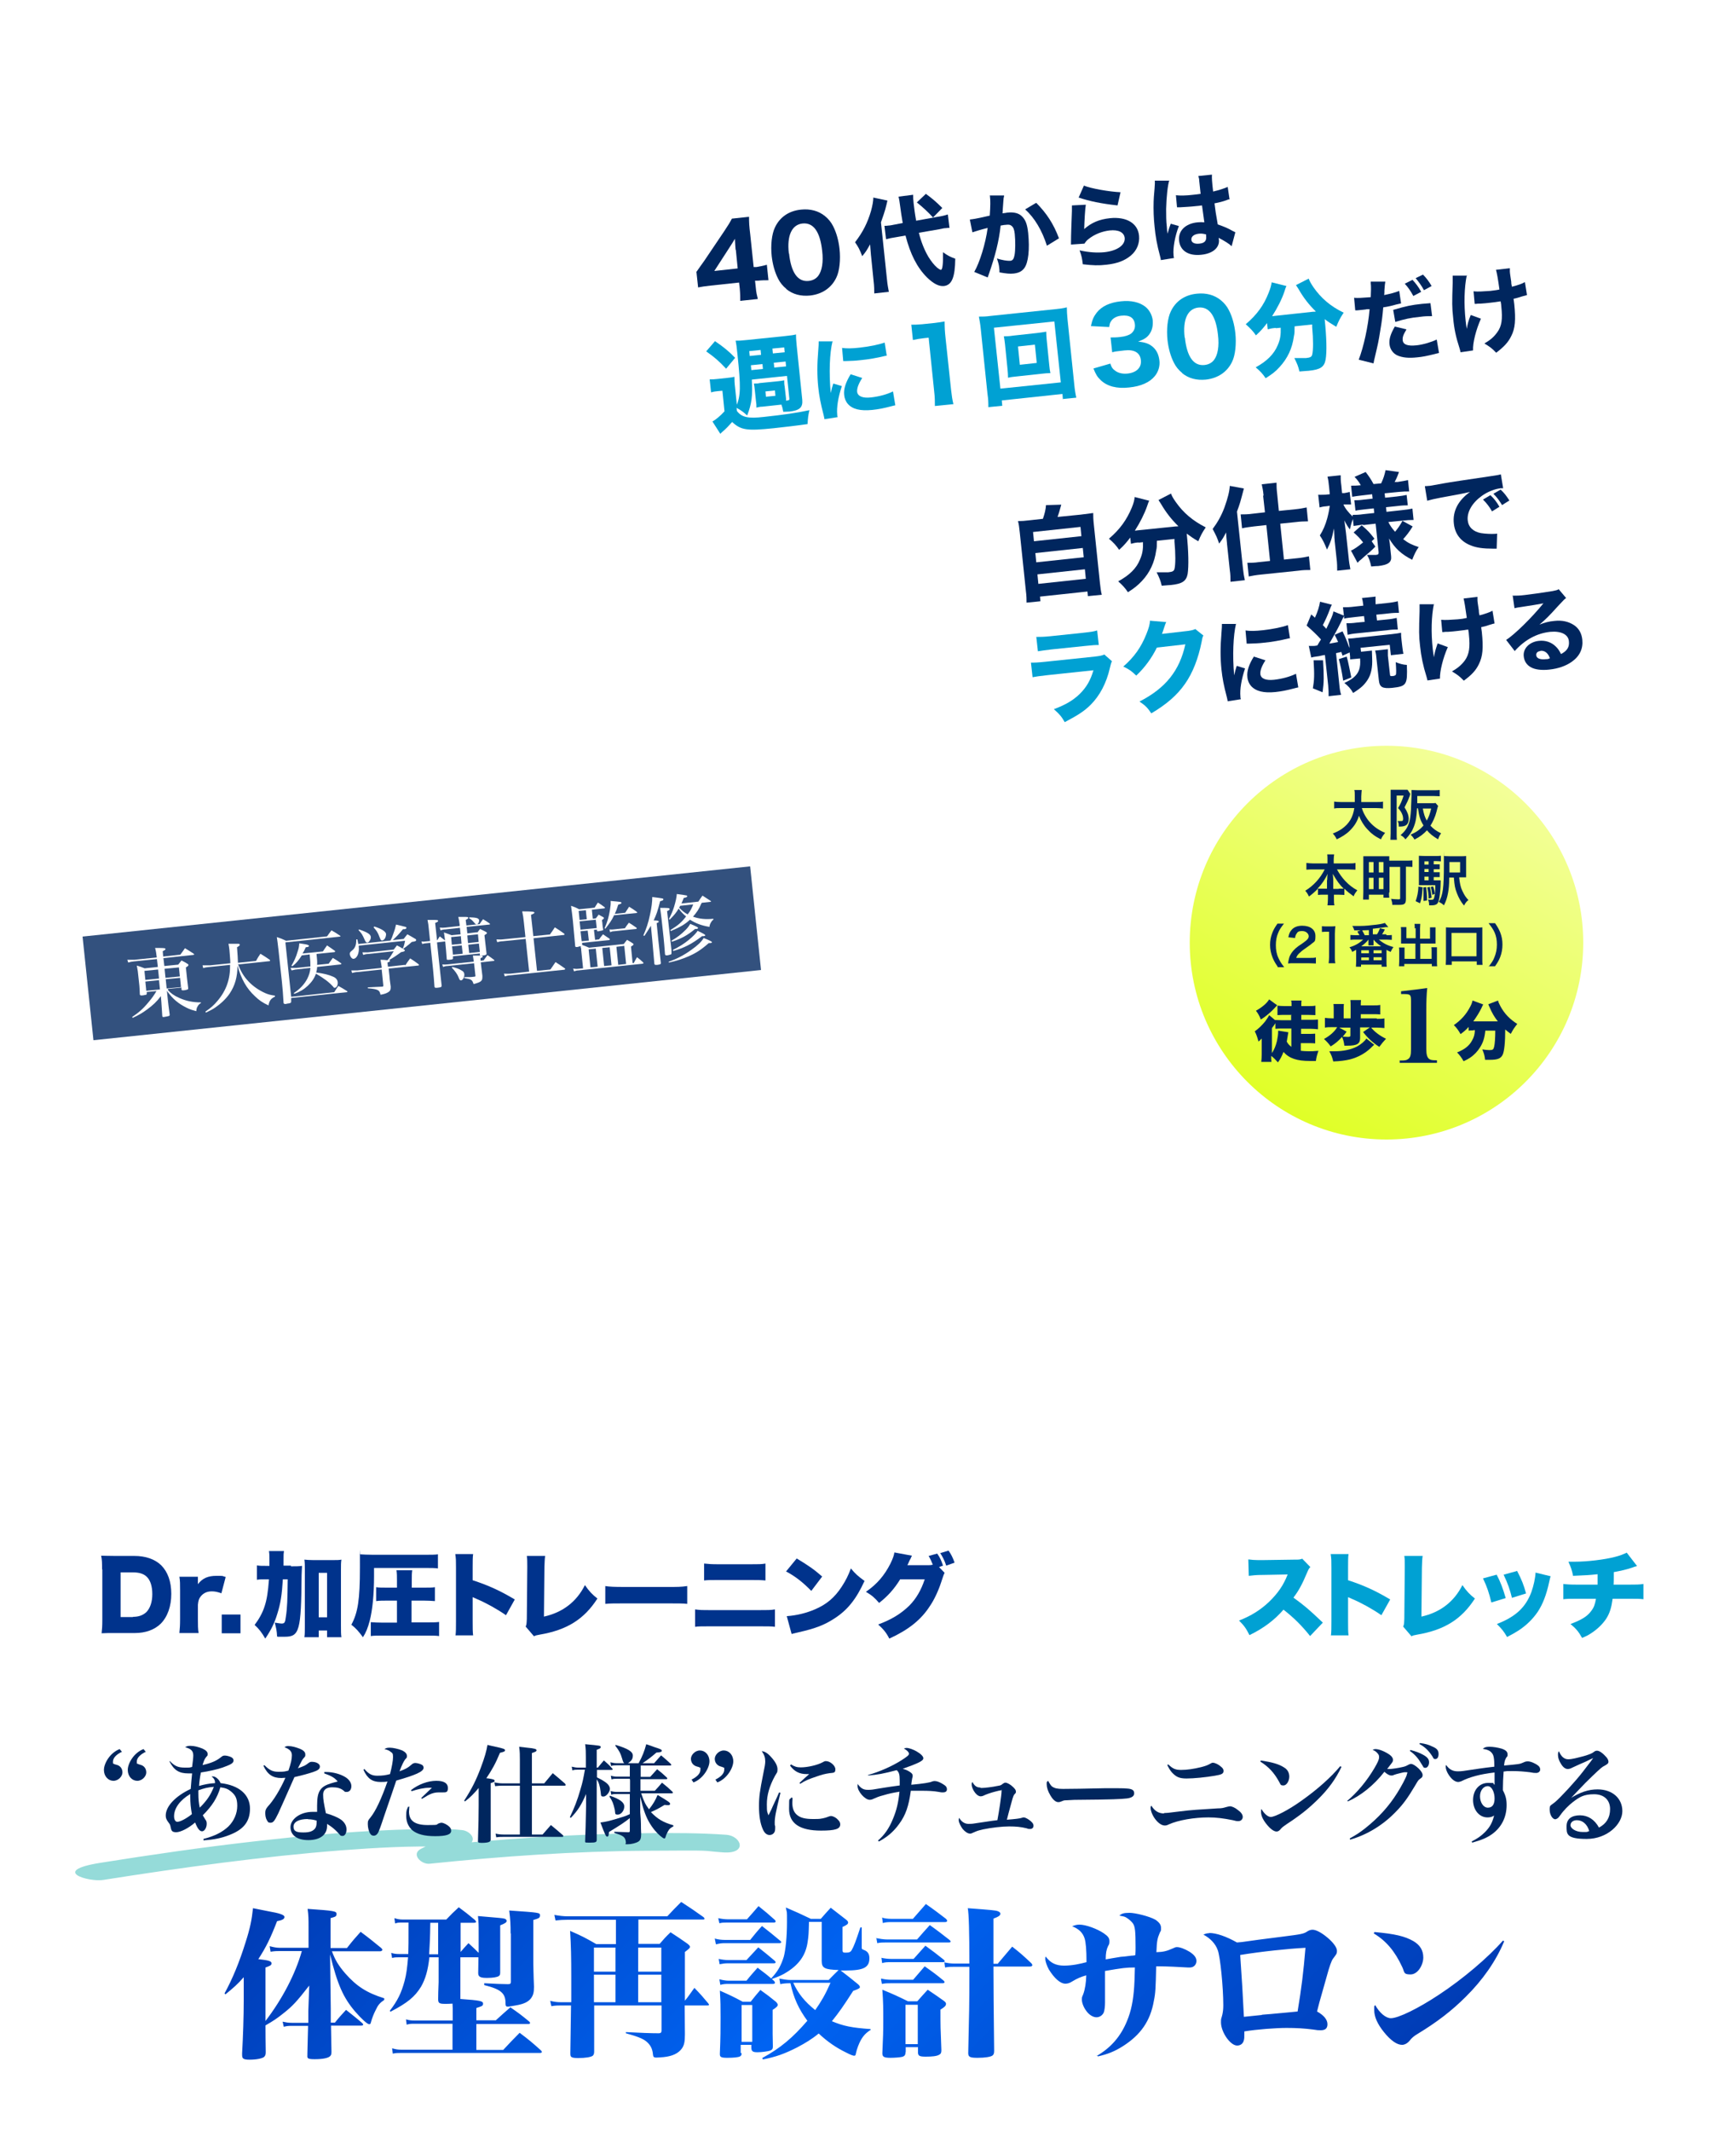 <?xml version="1.0" encoding="UTF-8"?>
<svg version="1.1" xmlns="http://www.w3.org/2000/svg" width="750" height="920" viewBox="0 0 750 920">
	<defs>
		<linearGradient id="title" x1="223.5" y1="709.3" x2="504.9" y2="990.6" gradientUnits="userSpaceOnUse">
			<stop offset="0" stop-color="#003cb5"/>
			<stop offset=".5" stop-color="#0063f2"/>
			<stop offset="1" stop-color="#003cb5"/>
		</linearGradient>
		<linearGradient id="circle" x1="556.5" y1="480.6" x2="641.5" y2="333.4" gradientUnits="userSpaceOnUse">
			<stop offset="0" stop-color="#e0ff27"/>
			<stop offset="1" stop-color="#f3ff99"/>
		</linearGradient>
		<filter id="outer-glow-1" x="12" y="638" width="430" height="101" filterUnits="userSpaceOnUse">
			<feOffset dx="0" dy="0"/>
			<feGaussianBlur result="blur" stdDeviation="5"/>
			<feFlood flood-color="#00265e" flood-opacity=".3"/>
			<feComposite in2="blur" operator="in"/>
			<feComposite in="SourceGraphic"/>
		</filter>
		<filter id="outer-glow-2" x="508" y="638" width="230" height="101" filterUnits="userSpaceOnUse">
			<feOffset dx="0" dy="0"/>
			<feGaussianBlur result="blur1" stdDeviation="5"/>
			<feFlood flood-color="#00265e" flood-opacity=".3"/>
			<feComposite in2="blur1" operator="in"/>
			<feComposite in="SourceGraphic"/>
		</filter>
	</defs>
	<path fill="#95dbd9" d="M44.6,811.7c34.2-5.4,68.5-10.1,103-12.8,14.8-1.1,29.7-2,44.6-1.5,2,0,4,.1,6,.4l-2.2-6.6c-4.7,2.3-9.3,4.7-14,7s0,6.9,3.6,6.5c31.1-3.2,62.4-5.4,93.8-5.6s22-.1,32.9.7,8-7.1,1.5-7.6c-11.3-.8-22.7-.8-34-.7-31.9.3-63.7,2.5-95.4,5.8l3.6,6.5c4.7-2.3,9.3-4.7,14-7s1.1-6.2-2.2-6.6c-6.7-.8-13.5-.5-20.2-.4-23.4.5-46.8,2.6-70.1,5.3-22.1,2.5-44.1,5.7-66.1,9.2s-5,8.4,1.2,7.4h0Z"/>
	<path fill="url(#title)" d="M114.7,863.8v8.8c7.3-9.5,13-20.5,15.7-30.2h-9.6c-1.2,0-2.1,0-3.9.3l-.4-2.4c1.8.5,3.2.7,4.3.7h12.5v-9c0-3.4,0-4.8-.4-7.8,11.7.8,12.5,1,12.5,2.2s-.7,1.2-2.6,1.8v12.9h7.1c2.5-3.2,3.3-4.1,5.9-7,3.9,2.9,5.1,3.9,8.9,7,.4.4.5.6.5.8s-.4.6-.9.6h-20.9c1.4,3.8,2.8,6.1,5.7,9.5,5,5.7,9.5,8.5,16.9,10.8v.7c-1.9,1.3-2.7,2.2-3.7,4.4-.8,1.5-1.6,3.6-2,5.1-.2.8-.3,1-.8,1-.8,0-3.3-2.3-6.1-5.5-5.1-6-7.6-11.6-10.8-24.6l.3,23.4v6h1.8c2-2.5,2.7-3.2,4.8-5.5,3.1,2.5,4.1,3.2,7.1,5.8.2.3.3.4.3.6s-.3.4-.8.4h-13.1l.2,11.2c0,1.1-.1,1.5-.6,2-.8.8-3.1,1.3-6.7,1.3s-3.1-.6-3.1-2.2v-.4q.1-3.2.3-11.8h-6.8c-1.5,0-2.2,0-3.7.4l-.5-2.2c1.5.3,2.3.5,4.2.5h6.9v-5c0,0,.4-11.1.4-11.1-5.3,6.8-7.2,8.9-11.3,12.1-2.5,2-4.1,3.1-7.6,5.1q0,5.3.1,11.3v.4c0,.9-.2,1.5-.8,2-.9.6-3.2,1.1-6.2,1.1s-3.2-.6-3.2-2.3v-.5c.4-6.9.7-16.2.7-22.6v-10.2c-2.7,3.1-4.6,4.7-7.9,7.4l-.4-.4c3.4-6.2,6.4-13.4,9.1-22.1,2-6.2,2.7-9.9,3.2-14.7,2.9.6,5,1,6.5,1.3,5.2.9,7.1,1.6,7.1,2.5s-1,1.4-3.2,1.8c-2.7,7-4.7,11.2-8.1,16.4,4.6.5,5.7.9,5.7,1.8s-.7,1.1-2.6,1.8v14.8ZM214.1,872.4c2.8-2.5,3.6-3.3,6.4-5.7,3.6,2.5,4.7,3.3,8.2,6.2.2.2.3.4.3.6,0,.3-.3.4-.8.4h-22.4v11.2h11.6c3.1-3.3,4-4.3,7.1-7.4,4.1,3.1,5.3,4.1,9.1,7.5.4.4.5.6.5.8s-.3.4-.7.4h-60.2c-1.5,0-2.2,0-3.5.3l-.3-2.3c1.5.4,2.4.6,3.9.6h22.2v-11.2h-16.6c-1.3,0-2,0-3.2.4l-.3-2.3c1.3.4,2.5.5,3.7.5h16.5v-2.8c0-2,0-3-.1-4.5-1.3.1-2.1.1-3.2.1-2.5,0-3-.3-3-2q0-2.6.2-7.4c0-1.5,0-4.7,0-9.6v-1.1h-4c-.6,5.6-1.7,9.4-3.6,12.7-2.7,4.4-5.9,7-13.2,10.8l-.3-.4c3.4-4.4,5-7.7,6.4-12.9.8-3,1.1-5.6,1.5-10.2h-3.8c-1.2,0-2,0-3.1.3l-.4-2.2c1.3.4,2.2.5,3.5.5h3.9c.1-4.1.1-4.5.1-13.6h-2.6c-1.4,0-2.3,0-3.2.4l-.3-2.3c1.2.4,2.3.6,3.4.6h19c2.3-2.4,3-3.1,5.4-5.3,3.1,2.3,4,3,7,5.5.3.4.5.6.5.8s-.3.4-1,.4h-5.7v12.6c1.3-1.5,1.7-2,3.4-3.8,2.2,2,2.9,2.7,4.4,4.2,0-2.2,0-2.2,0-7.6s0-4.8-.3-8.3c9.5.8,10.6.9,11.4,1.1.7.2,1,.6,1,1,0,.6-.7,1.1-2.8,1.9v20.3c0,.8-.1,1.3-.6,1.6-.7.5-2.6.8-5,.8s-3.9-.2-3.9-2q0-2.5.1-6.9h-7.8v9.5c0,3.9,0,5.2,0,8.3v.2c8.6.6,9.8.9,9.8,2s-.6,1.1-2.9,1.9v5.3h8.3ZM185.9,830.2c-.1,7.1-.2,8.8-.5,13.6h3.9v-13.6h-3.4ZM220.6,834.9c0-4-.1-6-.6-10,13.1.9,13.3.9,13.3,2.1s-.7,1.3-2.9,2v18.3s.1,6.4.3,10.6c0,2.5-.4,3.6-1.2,4.8-1.3,1.7-3.2,2.6-6.8,3.2q-2.8.5-3.3.5c-.8,0-1-.3-1-1.5,0-4.3-2-6-9.2-7.8v-.8q7,.4,10.2.4c1.1,0,1.3-.2,1.3-1.1v-20.9ZM295.7,864.1q.9-1.2,1.5-1.9c.9-1.3,1.5-2.1,2.8-3.9,2.7,2.8,3.5,3.7,6,6.7.1.2.3.4.3.6,0,.2-.2.3-.7.3h-9.8q0,4.1.1,12.5c0,3.2-.3,4.7-1.4,6.2-1.5,2-4,3.2-7.8,3.6-1.3.1-2.5.2-3.2.2-1,0-1.3-.3-1.4-1.3-.2-2.5-1.1-4.2-2.9-5.7-1.7-1.3-3.8-2.1-8.8-3.5v-.5q9.4.5,14.1.5c1.1,0,1.3-.4,1.3-1.3v-10.7h-29.1v19.9c0,.9-.2,1.4-.6,1.8-.8.6-3.1,1-6.3,1s-3.4-.5-3.4-2v-.3c0-3.2.2-9.9.3-20.4h-4.5c-1.3,0-2.2,0-4,.3l-.5-2.3c2,.5,3.2.6,4.8.6h4.3c0-5.8,0-9.5,0-11.1,0-8.3-.1-13.3-.5-19.7,5.1,2.2,6.6,3,11.3,5.7h8.5v-10.5h-20.9c-1.8,0-3.4.1-5.2.3l-.5-2.4c2.2.4,4,.6,5.7.6h43.1c2.5-2.7,3.3-3.5,6-6.2,4.3,2.8,5.5,3.6,9.7,6.6.2.2.4.6.4.6,0,.3-.3.4-.6.4h-28v10.5h9.2c1.9-2.2,2.5-2.9,4.7-5,3.4,2.2,4.4,2.9,7.4,5,.7.6,1,.9,1,1.3s-.2.7-2.2,2.2v21.2ZM265.9,840.9h-9.3v10.4h9.3v-10.4ZM265.9,852.6h-9.3v11.9h9.3v-11.9ZM285.7,840.9h-10v10.4h10v-10.4ZM285.7,852.6h-10v11.9h10v-11.9ZM308.8,837c1.3.4,2.9.6,4.4.6h10.9c2.2-2.7,2.8-3.5,5.1-6,3.4,2.7,4.5,3.5,7.8,6.3.4.3.5.5.5.7s-.3.4-.7.4h-24c-1,0-1.8.1-3.5.5l-.5-2.5ZM310.3,828.2c1.3.3,3,.5,4.1.5h8.3c2.2-2.5,2.9-3.2,5-5.7,3.1,2.5,4.1,3.3,7.1,6,.2.2.3.5.3.6,0,.3-.3.5-.7.5h-20.4c-1.5,0-2,0-3.2.3l-.5-2.2ZM310.5,845.8c1.3.3,2.9.5,4.1.5h7.9l5.1-5.5c3.2,2.5,4.1,3.3,7.1,5.8.3.3.4.5.4.7s-.3.4-.8.4h-19.9c-1.1,0-2,.1-3.5.4l-.4-2.3ZM310.8,854.6c1.6.4,2.8.6,3.9.6h7.8c2-2.5,2.7-3.2,4.8-5.6,3.1,2.3,4,3,7,5.6.4.4.5.7.5.9,0,.3-.3.5-.9.5h-19.3c-1.1,0-1.9,0-3.4.4l-.4-2.3ZM320.4,886.5c0,.8-.2,1.1-.7,1.4-.8.4-2.7.6-5.5.6s-3.2-.4-3.2-1.6v-.2c.3-7.3.3-10.8.3-15.7s0-6.2-.3-11.5c4.3,1.9,5.6,2.5,9.9,4.8h3.4c1.8-2.3,2.4-3,4.2-5.1,3.1,2.2,4,2.9,6.7,5.1.6.6.8,1,.8,1.3,0,.6-.5,1.1-2.2,2.2v3.9c0,1.8,0,5,0,6.5q.1,3.7.1,5.4c0,1.1-.3,1.4-1.2,1.8-1,.3-3.5.7-5.4.7s-2.7-.3-2.7-2v-1.2h-4.6v3.5ZM320.4,881.6h4.6v-15.9h-4.6v15.9ZM376.2,876.4c-2.7,1.7-4.1,3.5-5.5,7.1-.5,1.3-.6,1.8-1,3.4,0,.5-.3.7-.7.7s-1.4-.3-3.5-1.4c-4.3-2.1-8.1-4.7-11.8-8.2-2.9,2.4-5.7,4.1-9.3,6-5.5,2.8-9.2,4.1-14.8,5.2l-.3-.6c7.9-4.3,13.2-8.8,19.5-16.1-3.7-5-5.9-9.7-7.3-16.2-1.8,0-3.1.1-4.4.4l-.4-2.4c1.5.3,3.4.6,4.8.6h16.5c2-2,2.3-2.4,4.3-4.3-6-.2-7.3-.8-7.3-3.9v-1.6q0-.4,0-3.6v-11.7h-5.5c-.1,5-.2,6.2-.6,8.8-.8,5.5-3.6,9.5-8.8,12.8-2,1.3-3.4,1.9-6.7,3.1l-.2-.3c2.9-3.1,4.2-5.5,5.4-9.3.8-2.9,1.4-8.8,1.4-14.9s0-3.4-.5-6.4c4.7,2,6.2,2.7,10.8,4.9h4.3c1.8-2.1,2.4-2.7,4.3-4.8l6.7,5.2c.6.5.8.8.8,1.2,0,.6-.4,1-2.4,1.9v10c0,.9.2,1.1,1.3,1.1,1.5,0,2.2-.2,2.7-1.2.8-1.3,1.8-3.9,3.7-9.7h.6c0,0,0,8.3,0,8.3v.3c0,.7,0,.8,1.1,1.2,1.5.6,2.2,1.7,2.2,3.5,0,4-2.5,5.3-10.2,5.3h-1.2c-.2,0-.6,0-1,0q4.3,3.3,7.2,5.7c.8.6,1.1,1.1,1.1,1.5s-.6.8-2.9,1.6c-4.1,6.4-6.2,9.4-9.2,13.1,5,2.1,8.5,2.8,16.7,3.4v.6ZM342.7,856.1c2.1,4.6,4.9,8.1,9.5,11.8,2.7-3.9,4.3-6.6,6.6-11.8h-16.1ZM378.4,836.8c1.6.3,3.4.6,4.8.6h13c2.3-2.7,3.1-3.5,5.5-6.2,3.8,2.7,4.9,3.6,8.5,6.4.3.2.5.6.5.7,0,.3-.3.4-.8.4h-27c-1.6,0-2.5,0-3.9.3l-.4-2.3ZM380.7,845.3c1.3.3,2.9.5,4.5.5h9.5c2.2-2.5,2.9-3.2,5.1-5.7,3.6,2.6,4.6,3.4,8,6.1.2.3.4.5.4.6,0,.2-.4.4-.7.4h-22.5c-1.9,0-2.5,0-3.9.4l-.3-2.3ZM380.8,854.3c1.6.4,3,.5,4.3.5h9.4c2.2-2.5,2.9-3.4,5-5.8,3.7,2.6,4.8,3.4,8.2,6.2.2.2.4.5.4.6,0,.3-.4.5-.8.5h-22.3c-1.8,0-2.5,0-4,.3l-.4-2.2ZM380.9,827.9c1.1.4,2.5.6,4.3.6h9.2c2.5-2.9,3.2-3.7,5.6-6.4,3.9,2.7,5,3.6,8.7,6.4.3.4.5.6.5.8,0,.4-.4.6-.9.6h-23c-1.6,0-2.5,0-3.9.4l-.3-2.4ZM391.2,886.1c0,1.2-.4,1.7-1.5,2-.8.2-3.2.4-4.9.4-2.9,0-3.6-.4-3.6-2,.3-6.9.4-9,.4-14.1s0-7.8-.4-13.3c4.9,2,6.4,2.7,11.1,5h4c1.9-2.2,2.5-2.8,4.5-5,3.2,2.1,4.1,2.8,7.1,4.9.6.5.8.8.8,1.2,0,.8-.6,1.4-2.4,2.5,0,7.2,0,7.6.4,17.5,0,1.1-.2,1.6-1,2-1,.6-3.1.8-5.7.8s-3.3-.3-3.4-1.6v-2.5h-5.3v2.1ZM391.2,882.6h5.3v-17h-5.3v17ZM431.2,847.7l6.1-7.2c3.7,2.9,4.8,3.9,8.3,7.2.3.4.4.6.4.8,0,.3-.4.6-1,.6h-15.8c0,7.6.1,19.7.3,36.3,0,1.2-.2,1.7-.7,2.1-.8.6-3.2,1-6.4,1s-4.1-.3-4.1-2c.4-17.7.5-20.5.5-35.1v-2.2h-6.7c-1.5,0-2.2,0-3.8.3l-.3-2.2c1.4.3,2.9.5,4.1.5h6.7q0-20.5-.7-23.9c10.6.8,11.8.9,13,1.3.7.3,1.1.6,1.1,1.1,0,.7-.8,1.3-3,2.1q0,6.7,0,14.1v5.4h1.9ZM473.8,887.7c6.2-3.6,10.4-8.5,13.1-15.1,1.8-4.3,2.7-8.9,3.1-14.8.1-1.6.2-3.4.3-8.3-3.8,0-5.3.2-12.9,1.5v5.8c0,2,0,4.7,0,5.1v2.8c0,1.6-.2,3.2-.5,4.1-.5,1.3-1.8,2.2-3.2,2.2s-3.2-1-4.5-2.9c-1.1-1.5-1.8-3.4-1.8-4.7s.1-1.1.6-2.4c.8-2.2,1.2-4.9,1.3-8.1-2.2.6-3.9,1.3-6.2,2.7-.9.6-1.9.9-2.8.9-2.2,0-4.8-2.3-7.2-6.2-.8-1.5-1.5-3.4-1.5-4.5s0-.5.2-1c2,2.7,4.3,3.9,7.9,3.9s7.1-.8,9.7-1.5c0-5.5-.3-8.5-.8-10.2-.8-2.5-2.4-4.1-5.4-5.3,1.3-.5,2-.7,3.2-.7,2.7,0,7.6,1.8,10.4,3.7,1.9,1.3,2.5,2.1,2.5,3.4s-.1,1.3-.6,2.2c-.7,1.5-1,3-1,5.7,1.9-.3,3.8-.7,6.5-1.1q.8,0,4.6-.5.8,0,1.7-.2c.1-1.5.1-2.2.1-3.4,0-7-.2-9-1.2-10.4-.6-.8-1.7-1.8-2.9-2.5-.7-.4-1.3-.5-2.9-.8,1-.9,2-1.2,4.4-1.2s8.6,1.5,11.2,3c1.6,1.1,2.4,2.1,2.4,3.5s0,1.1-.5,2c-1.1,2.6-1.3,3.6-1.5,8.5,3.1-.1,4.5-.5,7-1.6,1.1-.5,1.3-.6,1.9-.6,1.3,0,3.4.8,5.4,2,2,1.3,3,2.5,3,4s-1.1,2.8-2.8,2.8-.6,0-1,0c-2.8-.2-9.4-.5-12.3-.5s-.8,0-1.3,0c-.2,9.4-.3,11.6-1,14.9-1.5,8.7-5.7,14.7-13.4,19.6-3.5,2.2-6.4,3.4-10.8,4.4l-.3-.5ZM522.4,834.6c3.1,0,7.4,1.5,12,4.1,1.8-.1,2.2-.2,5.1-.6q1.8-.3,13.7-1.8c9.5-1.2,10-1.3,11.8-2.5.7-.4,1.3-.6,2.1-.6,1.5,0,3.9,1.3,6.4,3.4,2.6,2.2,4.1,4.3,4.1,5.7s-.4,1.6-1.7,3.4q-1,1.3-2.7,7.6c-.6,2-1.6,5.8-3.2,11.3q-.6,2.2-1,3.9c2.9,1.6,4.5,3.5,4.5,5.5s-1.2,2.6-2.9,2.6-.9,0-3.2-.3c-3.9-.5-7.1-.7-11.6-.7s-12.8.6-18.2,1.5c0,2.6,0,3.2-.3,4.1-.4,1.3-1.5,2-2.8,2s-2.8-1-4.4-3.1c-1.6-2.2-2.6-4.8-2.6-6.9s.1-1.2.6-3.4c.3-1.4.4-2.5.4-4.1,0-7.6-1.3-20.8-2.4-23.7-1-2.8-3.2-5.1-6.2-6.7,1-.4,1.5-.6,2.5-.6ZM545.2,869.9q1.8-.1,11.3-1,2-.2,4.1-.4c1.7-10.3,2.5-16.7,3.4-27.5-7.7.4-19,1.6-28.2,3.1.4,6.2.6,9.2.9,13.7q.6,10.6.7,13l7.8-.8ZM593.9,834.2c8.8.8,13,1.8,16.7,3.9,2.9,1.7,4.3,4,4.3,7.1s-2.3,7.3-5.5,7.3-2.5-.9-3.6-3.2c-3.1-6.7-6.9-11.3-12.3-14.5l.3-.6ZM649.8,838.3c-3.5,8.4-9.2,16.6-16.6,23.9-6,6-12.4,10.9-20.8,16-1.4.8-2.6,1.8-3.4,2.9-1,1.2-2.2,1.8-3.3,1.8-2.2,0-4.9-1.9-7.8-5.5-2.9-3.6-4.2-6.7-4.2-9.5s0-1.2.4-2.2c1.9,3.4,4.6,5.7,6.8,5.7,3.2,0,11.8-4.2,20.7-10.1,10.5-6.9,21.4-16.2,27.7-23.4l.6.3Z"/>
	<g fill="#00265e">
		<path d="M52.8,756.3c-2.6,1.2-4,2.8-4,4.3s.1.7.3.9.2.2,1.3.5c1.6.4,2.5,1.7,2.5,3.3s-1.7,3.6-3.9,3.6-4.1-1.9-4.1-4.7,2.6-7.4,6.8-9l1,1.2ZM63.1,756.3c-2.5,1.2-4,2.7-4,4.3s.1.7.3.9q.2.2,1.3.5c1.6.4,2.5,1.7,2.5,3.3s-1.7,3.6-3.9,3.6-4.1-1.9-4.1-4.7,2.6-7.4,6.8-9l1,1.2Z"/>
		<path d="M73.4,760.4c2,2.1,3.5,2.8,6.4,2.8s1.8,0,3.2-.3c.3-2.3.5-4,.5-4.9,0-2-.9-2.9-3.5-3.6.8-.5,1.2-.6,2.3-.6,1.6,0,3.5.5,5.2,1.2,1.5.7,2.2,1.4,2.2,2.3s-.1.7-.6,1.3c-.8,1-.9,1.4-1.6,3.5,3.9-.9,6-1.8,8.1-3.5.6-.5.9-.6,1.6-.6s1.8.3,2.5.6c.7.3,1.2.8,1.2,1.5,0,1.2-1.2,1.8-4.8,3.1-2.4.8-5.9,1.6-9.3,2.1-.4,1.8-.7,4.1-.8,5.8,2.2-.6,4.5-1.1,6.9-1.2,0-1.3-.4-2-1.5-2.9.3,0,.5,0,.6,0,1.2,0,2.7,1.4,3.3,2.9,8,.9,12.7,5,12.7,11s-3.2,9.2-8.9,11.4c-3.3,1.3-6.5,2-11.2,2.3v-.6c5-1.3,8.1-2.9,10.8-5.4,2.4-2.4,3.8-5.6,3.8-8.9s-.9-4.7-2.7-6.2c-1.2-1-2.3-1.5-4.6-1.8-1.3,4.5-3.5,8-7.6,12.1q.5.9,1.1,1.8c.5.6.6,1.1.6,1.9,0,1.7-1,3.2-2,3.2s-1.9-1-3-3.8c-2.9,2.5-6.3,4.2-8.2,4.2s-2.1-.8-2.4-2.3c-.2-1-.3-1.1-.9-1.9-.9-1.2-1.2-1.9-1.2-3,0-4,4.2-8.4,10.8-11.5.2-2.7.4-4.9.6-6.7-.8,0-1.3,0-1.6,0-4,0-6.2-1.3-8.2-5.2l.5-.3ZM75.2,784.2c0,1.5.6,2.4,1.4,2.4,1.3,0,3.9-1.4,6.3-3.3-.5-2.9-.7-4.7-.7-7.5v-1.2c-4.4,2.6-7,6.1-7,9.6ZM85.7,774.5c0,2.2.2,4.2.6,6,3.2-3.2,4.7-5.5,6.1-9-2.6.2-4.2.6-6.7,1.5,0,.7,0,1.2,0,1.4Z"/>
		<path d="M114.3,762.2c2.1,2.1,3.5,2.8,6,2.8s2.6-.1,4.3-.5c1.1-3.1,1.5-5,1.5-6.6s-.8-2.6-3.2-3.5c.6-.4.9-.5,1.7-.5,1.5,0,3.3.5,5,1.2s2.3,1.5,2.3,2.4,0,.8-.8,1.7c-.6.7-.6.8-2.4,4.3,2.7-1,3.2-1.2,4.2-2,.9-.7,1.2-.8,1.8-.8,2,0,3.5.9,3.5,2s-.8,1.7-2.9,2.4c-2.1.7-4.6,1.4-8.1,2.2-3.9,8.8-6.2,14-7,15.7-1.6,3.3-2.2,4-3.3,4s-1.1-.3-1.6-1.1c-.5-.8-.7-2-.7-3.1s.2-1.7,1.1-2.8c2.4-2.5,5.4-7.4,7.6-12.4-.9,0-1.3.1-1.7.1-3.8,0-6-1.5-7.8-5.3l.5-.3ZM139.9,765.1h1.1c2.9,0,6.1.9,8.2,2.2,1.6,1,2.6,2.4,2.6,3.9s-.8,2.5-2,2.5-.7-.1-1.4-.6c-1.4-1.1-2.8-1.4-4.9-1.4s-3.9.8-3.9,3.1.3,3.7,1.2,8.1c2.8.8,5.2,1.8,6.7,2.9,1.4,1.1,2.2,2.5,2.2,4.1s-.7,2.8-1.7,2.8-.9-.2-1.8-1.2c-1.7-1.8-2.8-2.7-4.9-4v.9c0,3.8-3,6.1-8.1,6.1s-7.7-2.3-7.7-5.6,4-6.6,9.6-6.6,1.2,0,1.9.1c0-2.3,0-2.4,0-2.9,0-3.3.4-5.1,1.2-6.4,1.2-1.9,2.9-2.7,7.7-3.9-1.3-1.6-2.7-2.4-5.8-3.5v-.6ZM133,785.4c-3.8,0-6.2,1.2-6.2,3.3s1.5,2.5,4.3,2.5,4.1-.6,5-1.7c.5-.6.7-1.6.7-2.8s0-.6,0-.6c-1.2-.4-2.5-.6-3.7-.6Z"/>
		<path d="M157.6,764c1.8,2,3.1,2.7,5.4,2.7s3.6-.2,5.5-.7c.8-3.1,1.3-5.8,1.3-7.4s-.3-1.7-1-2.2c-.6-.5-1.1-.8-2.7-1.2.8-.5,1.2-.6,2.4-.6s3.6.5,5.3,1.2c1.2.6,2,1.4,2,2.3s0,.7-.8,1.6c-.6.9-1.2,1.9-2.4,5.1,2.7-1,3.6-1.5,5.2-2.9.5-.5,1.1-.7,1.6-.7.8,0,2.2.4,2.9.8.5.3.7.7.7,1.3,0,1.6-3.4,3.1-11.8,5.5q-.6,1.7-2,5.9-.9,2.7-3.4,9.9c-1.3,4-2,5.8-2.5,6.8-.5.8-1.1,1.2-1.8,1.2s-1.2-.3-1.5-.8c-.7-1-1.1-2.8-1.1-4.2s.1-1.6,1.1-2.8c2.3-2.8,4.8-8.2,7.4-15.6-1.1.2-1.8.2-3,.2-3.6,0-5.7-1.5-7.4-5.3l.5-.3ZM176.8,780.5c0,.9-.1,1.3-.1,1.7,0,4,2.6,5.8,8.1,5.8s3.2-.2,5-.8c.3-.1.6-.2.9-.2.9,0,2.5.8,3.5,1.8.5.5.7,1,.7,1.7,0,1.6-2.1,2.3-6.9,2.3s-7.8-.9-9.8-2.5c-1.7-1.5-2.7-3.6-2.7-6.2s.2-2.5.8-4h.6ZM177.6,772.9c3.2-2.5,7.3-4,10.9-4s5,1.2,5,3.1-.7,1.9-2.3,1.9h-1.8c-1.3,0-2.6.3-4,1q-.3.1-1.9,1.1c-.6.3-.7.4-1.2.7l-.3-.4,4.6-4.4h-1.1c-2.3,0-5,.6-7.7,1.5l-.2-.5Z"/>
		<path d="M200.7,777.2c3.1-4.8,5-8.6,7-13.9,1.7-4.5,2.5-7.4,2.9-9.9,1.5.4,2.7.6,3.5.8,3.3.7,4.1,1,4.1,1.5s-.5.7-2.2,1.1c-1.9,4.6-3.4,7.3-5.9,11,.7,0,.7.1,1,.1,2,.3,2.6.5,2.6,1s-.3.5-1.7,1v15.7c0,2.9,0,3.7,0,8.2v.3c0,.5,0,.7-.4,1-.4.4-1.7.6-3.5.6s-1.6-.3-1.6-1.2c.2-6.3.3-10.9.3-14.9v-7.6c-2.3,2.7-3.5,3.9-5.9,5.8l-.4-.4ZM235.2,769.9c1.6-1.9,2.1-2.5,3.6-4.3,2.3,1.9,3,2.5,5.3,4.5.2.3.3.4.3.6s-.2.3-.6.3h-14v21.1h4.6l3.6-4.1c2.2,1.8,2.9,2.4,5.1,4.3.2.2.3.4.3.5s-.2.3-.5.3h-25c-1.5,0-2.2,0-3.5.2l-.3-1.6c1.3.3,2.3.4,3.8.4h6.7v-21.1h-7.3c-1,0-1.8,0-3.4.2l-.3-1.6c1.6.3,2.4.4,3.7.4h7.3v-10.3c0-2,0-3.2-.3-5.5,1.5.2,2.7.3,3.5.4,3.2.3,4,.6,4,1.1s-.5.7-2,1.2v13.1h5.3Z"/>
		<path d="M257.9,767.4c1.7.9,2.2,1.1,2.9,1.6,1.7,1,2.7,2.2,2.7,3.4s-1.5,3.3-2.8,3.3-1-.6-1.2-2c-.3-2.5-.8-4.2-1.7-5.4v21.9c0,.5,0,2.1,0,4.2,0,1-.5,1.2-2.9,1.2s-2.1,0-2.1-.9c.2-5.3.2-5.5.4-14.8v-5.3c-2,4.7-3.6,7.2-6.6,10.3l-.4-.3c2-4.2,3.2-7.2,4.6-12.1,1-3.3,1.2-4.6,1.9-8.4h-3.1c-.8,0-1.5,0-2.3.3l-.3-1.6c1,.2,1.8.4,2.6.4h3.5v-4.5c0-2.2,0-3.3-.3-5.6,6.5.6,6.7.6,6.7,1.2s-.4.7-1.7,1.2v7.7h.5c1.1-1.4,1.5-1.8,2.6-3.1,1.6,1.4,2.1,1.8,3.5,3.4.2.2.3.3.3.4,0,.2-.2.3-.5.3h-6.3v3.3ZM272.1,768h-5.3c-1.3,0-1.7,0-2.6.3l-.3-1.6c1.1.3,1.8.4,2.9.4h5.3v-4.9h-5.6c-1,0-1.5,0-2.5.3l-.3-1.6c1.2.3,1.8.4,2.9.4h3.1c-.4-.4-.5-.5-.9-1.9-.7-2.4-1.3-3.5-3-5.7l.2-.3c5.3,1.6,7.4,2.9,7.4,4.6s-.8,2.4-2.1,3.3h4.6c1.6-2.9,2.5-5.2,3.3-8.2,1.5.5,2.7.9,3.4,1.2,2.8.9,3.3,1.1,3.3,1.6s-.5.7-2.3.8c-2.2,1.9-3.5,2.9-6,4.6h5c1.3-1.5,1.7-1.9,3-3.4,1.9,1.6,2.4,2,4.2,3.7.2.2.2.3.2.4,0,.2-.2.3-.5.3h-12.7v4.9h4.1l3-3.3c1.9,1.5,2.5,2,4.2,3.6.1.2.2.3.2.4,0,.2-.2.3-.5.3h-11.1v5h6.2q1.7-1.8,3.1-3.5c2,1.6,2.6,2.1,4.5,3.9.1.2.2.3.2.4,0,.2-.2.3-.5.3h-13.2c1.2,3.6,1.9,4.9,3.4,6.9,1.8-2.3,2.7-3.8,3.7-6.2,4.7,2.8,5.4,3.3,5.4,3.8s-.3.6-.8.6-1,0-1.6-.1c-2.8,1.7-3.6,2.1-5.9,3.1,2.9,3,5.2,4.4,9.7,5.7v.5c-1.2.6-1.7,1-2.3,2.1-.4.7-.8,1.5-1,2.3-.2.6-.3.8-.6.8-.6,0-2.7-1.8-4.1-3.5-2-2.4-3.5-5.1-4.6-8.4-.6-1.7-.9-2.9-1.7-6.2v6.8c.2,2.2.3,3.8.3,5,0,1.8,0,2.2.1,4.2,0,2.1-.3,2.9-1.3,3.5-1,.6-3,1.1-4.6,1.1s-.6-.1-.7-.8c-.2-2.3-1-2.9-5-4.1v-.5c2.4.1,3.3.1,6,.2.6,0,.7-.1.7-.7v-5.4c-2.4,1.9-3.9,2.9-9,6-.1,1.6-.3,2-.8,2s-.9-.8-2.9-6.1c2.3-.3,3.6-.6,7-1.6,2.7-.8,3.7-1.1,5.7-2v-8.7h-5.4c-1.2,0-1.8,0-2.6.3l-.3-1.6c1.1.3,1.7.4,2.9.4h5.5v-5ZM263.4,775.3c4.4,1.5,6.3,2.9,6.3,4.7s-1.4,3.5-2.8,3.5-1-.4-1.3-2.1c-.6-2.7-1-3.7-2.3-5.7l.2-.3Z"/>
		<path d="M298.7,768.4c2.5-1.2,3.9-2.7,3.9-4.3s-.1-.7-.3-.9-.2-.2-1.3-.5c-1.5-.4-2.5-1.7-2.5-3.3s1.7-3.6,3.9-3.6,4.1,1.9,4.1,4.7-2.7,7.5-6.9,9.1l-.8-1.2ZM309,768.4c2.5-1.2,3.9-2.7,3.9-4.3s-.1-.7-.3-.9q-.2-.2-1.3-.5c-1.5-.4-2.5-1.7-2.5-3.3s1.7-3.6,3.9-3.6,4.1,1.9,4.1,4.7-2.7,7.5-6.9,9.1l-.8-1.2Z"/>
		<path d="M337.2,774c-2.1,8.5-2.5,10.9-2.5,12.9s0,.5.2,1.7c0,.1,0,.4,0,.6,0,.9-.1,1.6-.4,2-.4.7-1.2,1.1-2,1.1-1.2,0-2.2-.8-2.9-2.4-1.2-2.6-1.7-6.1-1.7-10.1s.4-6.7,1.8-13.7c.7-3.4.9-4.5.9-5.6,0-1.6-.4-2.9-1.5-4.4,1.3.1,2.6.9,4.1,2.6,1.8,2,2.7,3.7,2.7,5.2s-.2,1.3-1.1,2.9c-2.4,4.4-3.5,8.3-3.5,12.2s.2,3.2.7,4.8c1.2-2.4,1.5-3,1.9-4q2.3-4.9,2.7-5.9l.5.2ZM342.4,776.3c0,1.1-.1,1.5-.1,2,0,2.4.6,4.1,2,5.3,1.5,1.3,3.6,1.8,7,1.8s2.8-.1,4.2-.3q1.1-.2,2.6-.8c.3-.1.6-.2.9-.2.8,0,2.1.6,2.9,1.5.8.7,1.1,1.4,1.1,2.1,0,2-2.1,2.7-8.3,2.7-9.2,0-13.8-3.1-13.8-9.4s.2-3.1.8-4.8h.6ZM341.7,761.8c1.6,1,2.6,1.3,4.3,1.3,2.9,0,7.2-1,9.4-2.2.9-.5,1-.5,1.5-.5,1.7,0,4,1.9,4,3.5s-.6,1.5-2.5,1.7c-2.1.3-3.5.7-5.5,1.4-3.6,1.2-5,1.8-7.2,3.2l-.3-.4c1.6-1.5,3.6-3.3,4.2-3.8h-1.1c-3.1,0-5.3-1.1-7.2-3.7l.4-.4Z"/>
		<path d="M375,766.4c5-1.4,10.4-3.8,14.5-6.4,2.5-1.6,3.2-2.2,3.2-2.8s-.9-1.6-2.2-2.2c.5-.2.7-.3,1.1-.3,1.1,0,2.8.6,4.4,1.5,1.9,1.1,2.9,2.2,2.9,2.9s-.5,1.1-1.8,1.8c-1.6.8-4.2,1.8-7.1,2.8,1.4.4,2.3.8,3.3,1.5.7.5,1,.9,1,1.5s0,.3-.2,1.1c-.1.7-.3,1.5-.4,2.8q7.6-.7,9-1.4c.3-.1.6-.2,1.1-.2,1,0,2.3.5,3.7,1.4,1.2.7,1.6,1.3,1.6,2.2s-.7,1.3-1.7,1.3-.5,0-1.8-.2c-2.2-.4-4.5-.5-7.4-.5s-2.2,0-4.7,0c-.9,6.6-2.2,10.5-5.1,14.4-2.3,3.2-5.1,5.6-8.7,7.5l-.4-.4c2.7-2.3,4.8-5.2,6.5-9.4,1.5-3.6,2.3-6.8,2.8-11.7-3.5.6-4.4.8-6.8,1.5-2.3.6-2.9.9-4.5,1.6-.6.3-1.1.4-1.6.4-2,0-5.2-3.6-5.2-5.9s0-.4.2-.7c1.3,1.7,2.4,2.3,4.2,2.3s1.4,0,6.9-.9c1.7-.3,4.1-.6,6.9-1,0-.9,0-1.4,0-2.1,0-2.7-.3-3.6-1.3-4.5-5.7,1.5-8.3,2-12.4,2.3v-.6Z"/>
		<path d="M423.8,772c1.5,0,4.9-.4,7.2-.9,1.3-.2,1.5-.3,2.2-.9.5-.3.7-.5,1.2-.5.7,0,2.2.8,3.3,1.9.8.8,1.2,1.3,1.2,1.9s0,.6-.7,1.3c-.3.4-.6,1.1-1.2,3.4q-1.5,5.4-2,7.5,5.3-.4,6.4-.8c.3-.1.6-.2.8-.2.6,0,1.4.4,2.3,1,1.3.9,2,1.7,2,2.6s-.6,1.4-1.5,1.4-.6,0-1.5-.3c-2.5-.6-4.5-.8-7.5-.8s-7.6.5-11.4,1.3c-2.1.5-2.4.6-4.2,1.4-.6.3-.9.4-1.3.4-1,0-2.2-.8-3.2-2-.9-1.2-1.7-2.9-1.7-3.7s0-.5.2-1.1c.9,1.6,2.3,2.6,4,2.6s2.1-.1,4-.4q4-.6,6.1-.9t2.4-.3c.7-3.6,1.8-10.9,1.8-12.4s0-.5-.2-.5-1.7.3-2.7.6c-1.9.5-3.9,1.2-5.1,1.8-.3.1-.6.2-1,.2-.8,0-1.6-.5-2.4-1.5-.9-1.1-1.5-2.6-1.5-3.5s0-.6.3-1.2c.9,1.7,1.9,2.4,3.4,2.4Z"/>
		<path d="M454.6,771.4c1,.7,2.1,1,4.6,1s10.3-.1,18.2-.3c.8,0,3.8,0,5.2,0,4.6,0,6,.2,6.8.8.4.3.6.8.6,1.4,0,1.2-1,1.9-3,2.2-2.6.3-6.6.5-20.5.6-2.1,0-2.3,0-5.7.2-1.1,0-1.3.1-2,.4-.7.3-1.1.4-1.6.4-1.1,0-2.3-1-3.4-2.9-1.1-1.8-1.6-3.5-1.6-4.8s0-.9.6-1.5c1,1.7,1.2,2.1,2,2.7Z"/>
		<path d="M502.8,782.8c1.1,0,1.7,0,7-.7,4.8-.6,8-.8,16.3-1.3,1.8,0,2.4-.2,3.8-.6.8-.2,1.2-.3,1.5-.3.8,0,2.2.6,3.4,1.6,1.4,1,2.1,2,2.1,3s-.8,1.8-1.8,1.8-1,0-2.5-.4c-4-.8-7.1-1.2-10.5-1.2-6.2,0-13.1,1.2-17.1,3-.8.4-1.2.5-1.8.5-1.5,0-3.3-1.4-4.7-3.6-.8-1.3-1.4-2.9-1.4-3.9s0-.3.3-1.1c1.4,2.3,3.1,3.4,5.6,3.4ZM504.7,761.8c2,1.9,3.1,2.4,5.6,2.4s5.3-.4,8.6-1.2c1.9-.5,2.8-.8,4-1.5.5-.3.7-.4,1.1-.4.9,0,2.4.7,3.5,1.7.8.6,1.1,1.2,1.1,1.8,0,1.2-.7,1.6-3.7,2.1-4.1.7-9.2,1.2-12.3,1.2s-4.4-.7-6-2.3c-.8-.8-1.4-1.7-2.3-3.5l.4-.3Z"/>
		<path d="M544.6,760.1c5.2.8,7.9,1.6,10.1,3,1.5.9,2.3,2.2,2.3,4s-1.1,3.8-2.5,3.8-1.2-.4-1.9-1.6c-2.2-4-4.6-6.5-8.1-8.7l.2-.5ZM579.6,762.8c-2.5,5.3-5.7,9.7-10.4,14.3-4.1,4-7.5,6.7-13.3,10.5-1.2.8-2,1.4-2.5,2-.6.8-1.2,1.2-1.9,1.2-1.2,0-2.9-1.3-4.5-3.4-1.5-1.9-2.2-3.6-2.2-5.1s0-.6.2-1.2c1.2,2.1,2.8,3.4,4,3.4,1.9,0,8-3.2,13.4-7.1,6.9-4.9,12.7-10.1,16.6-14.8l.6.3Z"/>
		<path d="M582,777.6c4.3-3.6,8.5-8.6,11.8-14.2,1.4-2.4,2-3.7,2-4.6s-.1-1.1-.6-1.7c-.6-.7-.9-1-2.2-1.6.6-.2.8-.3,1.2-.3,1.7,0,4.2,1.1,6.1,2.4,1,.7,1.5,1.5,1.5,2.2s0,.8-1.2,2.3q-.3.4-1.3,1.7c.5,0,.8,0,1,0,.9,0,3.7-.4,5.4-.8,1.4-.3,1.6-.4,2.9-1.1.4-.2.7-.3,1-.3.7,0,1.9.7,3.2,1.9,1.2,1.2,1.8,2.1,1.8,2.9s-.2,1-.9,1.5c-1,.7-1,.8-2.3,3-3.2,5.4-5.2,8.1-8.1,11.1-5.6,5.9-12.6,10.2-20,12.3l-.2-.5c2.9-1.6,4.4-2.6,6.7-4.4,5.8-4.6,10.3-9.6,13.8-15.2,1.6-2.5,3.9-6.7,4.2-8,0-.3.1-.5.2-.6,0-.1,0-.2,0-.2,0,0,0-.2-.1-.2h-.1s0,0-.2,0,0,0-.2,0c0,0-.3,0-.6,0-.4,0-2.4.5-3.5.8q-1,.3-1.7.6c-.3,0-.5,0-.6,0-.8,0-1.8-.6-2.9-1.6-4.6,5.9-10.3,10.4-15.8,12.8l-.3-.5ZM609.4,755.6c2.3.6,3.9,1.2,5.5,2.1,1.8,1,2.5,1.9,2.5,3.2s-.7,2.4-1.6,2.4-.7-.2-1.5-1.4c-1.5-2.6-2.9-4.3-5.2-5.9l.2-.4ZM613.5,752.6c2.3.3,3.7.7,5.3,1.5,2,.8,2.7,1.7,2.7,3.2s-.6,2.2-1.4,2.2-.7-.2-1.3-1.2c-1.5-2.3-3.1-4-5.6-5.3l.2-.3Z"/>
		<path d="M635.8,795.1c2.5-1.3,4-2.3,5.7-4,2.2-2.2,3.2-4.1,4-7.2-.9.6-1.7.8-2.9.8-3.5,0-6.2-3.2-6.2-7.5s2.7-7.4,6.5-7.4,1.5.1,2.8.8v-2.2c0-1.1,0-1.5,0-3.1-6.2.7-10.9,2-14.4,3.8-.3.1-.9.3-1.3.3-1.3,0-2.7-1-4-2.9-.9-1.3-1.4-2.7-1.4-3.6s0-.4.2-.8c1.3,1.9,2.9,2.7,4.9,2.7s1.4,0,9.6-1.2c1.8-.3,3.2-.4,6.3-.8,0-3.5-.3-5-1-5.8-.7-1-1.9-1.6-4-1.9.8-.7,1.4-.9,2.9-.9s3.5.3,5.2.8c1.8.6,2.6,1.3,2.6,2.4s0,.8-.5,1.4c-.7,1.2-.8,1.7-1,3.5,6.4-.6,6.8-.6,8.3-1.3.8-.4,1.3-.5,2-.5,1.2,0,3.3.9,4.5,1.9.6.5.8,1,.8,1.7s-.7,1.4-1.7,1.4-1.1,0-2.7-.3c-2.6-.3-4.6-.5-7.5-.5s-2.3,0-3.9.2c-.2,2.4-.3,5.4-.3,7.1v1c1.2,2.3,1.6,3.9,1.6,6.4,0,5.2-2.2,9.6-6.4,12.6-2.2,1.5-4.2,2.4-8.5,3.6l-.2-.6ZM642.7,771.2c-1.8,0-3.3,1.9-3.3,4.4s1.4,4.9,3.4,4.9,2.9-1.5,2.9-4-1.1-5.3-3-5.3Z"/>
		<path d="M677.9,776.8c4.7-3,8.3-4.2,12.3-4.2,6.3,0,10.7,3.8,10.7,9.4s-6.5,12-15.4,12-8.7-2.2-8.7-5.5,2.4-4.7,5.8-4.7,6.3,1.8,8.2,5.3c3.2-1.7,4.8-4.3,4.8-8s-2.4-6.4-6.9-6.4-6.3,1.2-9.2,3.4c-1.7,1.3-4,3.6-5.3,5.5-.8,1.1-.9,1.2-1.3,1.5-.3.2-.7.4-1,.4-1.2,0-2.4-2-2.4-4.1s.2-1.6,2.2-3.2c2.4-2,8.9-9,12.2-13.3q4.4-5.7,4.4-5.8s0,0,0,0h0c-.1,0-.4.2-.9.4-.4.2-1.2.5-2.3,1.1-.3.1-1.1.5-2.3,1q-1.5.7-3.5,1.6c-.9.5-1.5.6-2,.6-1,0-2-.7-2.9-2.2-.9-1.4-1.3-2.7-1.3-3.8s0-.9.4-1.7c.9,2.3,2.3,3.5,4,3.5s3.8-.6,6.9-1.4c2.6-.8,3.3-1.1,4.1-1.7.6-.5,1-.6,1.5-.6h0c1,0,2.5,1.1,4,2.8.6.7.9,1.4.9,2s-.3.9-1.5,1.6c-1.4.7-1.7,1-5.5,4.6-2.4,2.3-3.4,3.3-6.7,6.8q-2.3,2.5-3.3,3.5h0ZM681.3,785.9c-1.7,0-2.8.9-2.8,2.2s2.2,2.9,5.2,2.9,1.5,0,2.9-.4c-.9-3-2.9-4.7-5.4-4.7Z"/>
	</g>
	<g fill="#ffffff">
		<rect opacity="0.9" filter="url(#outer-glow-1)" x="27" y="653.5" width="400" height="70" rx="5" ry="5"/>
		<rect opacity="0.9" filter="url(#outer-glow-2)" x="523" y="653.5" width="200" height="70" rx="5" ry="5"/>
	</g>
	<g fill="#00a1d3">
		<path d="M566,706.4c-3.5-4.4-7-7.9-11.5-11.4-3.8,4.4-8.5,8-14.7,11-1.4-2.8-2.2-4-4.5-6.3,5.2-2,9.3-4.6,13-8.1,3.7-3.6,6.2-7.1,8-11.8l-10.4.2c-3.4,0-4.7.2-6.4.4l-.2-7.1c1.6.2,2.6.3,4.2.3s1.1,0,2.2,0l13.7-.2c1.9,0,2.1,0,3.2-.4l3.5,3.6c-.6.6-.8,1-1.4,2.4-2.1,5-3.6,7.8-5.9,10.8,4.8,3.5,6.5,4.9,12.7,10.8l-5.6,5.9Z"/>
		<path d="M575,706.2c.2-1.8.2-3,.2-6.1v-23.3c0-3.2,0-3.6-.3-5.8h7.7c-.2,1.2-.2,3.2-.2,5.8v5.5c6.8,2.2,12,4.6,18.2,8.3l-3.8,6.8c-3.9-2.7-8.6-5.3-12.6-7q-1.4-.6-1.8-.8v10.4c0,2.7,0,4.7.2,6.1h-7.7Z"/>
		<path d="M614.6,671.9c-.2,1.5-.2,2.6-.3,4.9l-.2,21.2c8.1-1.8,14.1-6.4,17.7-13.6,1.8,2.6,3.1,4,5.4,5.8-5.8,9-13.2,13.6-25,15.6-1.5.3-1.7.3-2.4.7l-3.6-4.2c.4-.8.4-1.3.5-3.3l.2-22.2v-.6c0-1.9,0-3.2-.2-4.4h8Z"/>
		<path d="M646.6,679.9c1.6,3,2.8,6.2,3.9,10.1l-6.2,1.9c-1-4.2-1.8-6.6-3.6-10.4l5.9-1.6ZM669.9,680.6c-.2.7-.3.9-.6,2.4-1.2,5.6-2.8,9.7-5,13-2.2,3.2-5,5.9-8.4,8.1-1.4.9-2.5,1.5-4.8,2.7-1.4-2.4-2.2-3.4-4.4-5.6,8-3.1,12.4-7.1,14.9-13.8,1-2.8,1.7-6.1,1.8-8.4l6.6,1.6ZM655.4,678.2c2.1,4.1,2.8,5.9,3.9,9.8l-6.1,1.9c-.8-3.3-1.8-6.3-3.6-10l5.8-1.6Z"/>
		<path d="M707.2,676.2q-1,.2-2.2.7c-2.4.8-4.6,1.3-7.8,1.9,0,2,0,4.6-.1,5.4h6.6c3.1,0,4.6,0,6.3-.3v6.6c-1.6-.2-2.6-.2-6.2-.2h-7.1c-.5,3.7-1.2,6.1-2.7,8.5-1.5,2.3-3.8,4.6-6.6,6.4-1.2.8-2,1.2-3.9,2-1.5-2.7-2.6-4-5-6,4.8-1.8,7.3-3.3,9-5.7,1.1-1.4,1.6-2.8,2-5.2h-7.9c-3.6,0-4.6,0-6.2.2v-6.6c1.7.2,2.6.3,6.4.3h8.4c0-1.2,0-2,0-3.4v-1.1c-3.8.4-4.1.4-10.6.7-.4-2.2-.9-3.7-2-6.1,1.4,0,2.1,0,2.7,0,5.3,0,13-.9,17.5-2.1,2-.5,3.5-1.1,5-1.8l4.4,5.7Z"/>
	</g>
	<g fill="#ffffff">
		<rect x="472.7" y="641.8" width="2" height="95.9" transform="translate(-349.1 537.6) rotate(-45)"/>
		<rect x="433.8" y="708" width="41.4" height="2" transform="translate(-368 527.9) rotate(-44.9)"/>
		<rect x="471.6" y="669.8" width="42.3" height="2" transform="translate(-329.8 543.7) rotate(-44.9)"/>
	</g>
	<g fill="#00338c">
		<path d="M44.1,677.6c0-2.7,0-4-.4-5.9,1.6,0,2.6.1,5.9.1h8.4c4.9,0,8.9,1.4,11.6,4,2.9,2.9,4.4,7.1,4.4,12.4s-1.6,9.9-4.6,12.9c-2.7,2.6-6.5,4-11.2,4h-8.4c-3.1,0-4.2,0-5.9.1.2-1.8.3-3.1.3-5.8v-21.8ZM57.4,698.1c2.6,0,4.4-.7,5.9-2.1,1.6-1.7,2.5-4.4,2.5-7.7s-.8-5.9-2.3-7.4c-1.4-1.4-3.3-2-6.2-2h-5.2v19.3h5.4Z"/>
		<path d="M95.6,687.9c-1.8-.6-2.8-.8-4.1-.8-2,0-3.6.7-4.8,2.2-.8,1-1,1.8-1.2,3.6v6.2c0,2.6,0,4.1.3,6h-8.3c.2-2,.3-3.4.3-6v-12.3c0-2.9,0-4.3-.3-6h8v3.2c2-2.6,4.4-3.6,8-3.6s2.1,0,4,.5l-1.9,7.2Z"/>
		<path d="M103.9,697.1v8.1h-8.1v-8.1h8.1Z"/>
		<path d="M125.7,676.3c2.2,0,3.4,0,4.8-.2-.1,1.3-.1,1.9-.2,4-.2,24-.9,26.6-7.3,26.6s-1.9,0-3.3-.2c-.1-2.4-.4-3.6-1-5.9,1.3.2,2.4.4,3,.4,1.2,0,1.5-.4,1.8-2.9.6-3.8.7-7.5.8-16.2h-2.1c-.4,6.7-1,10.5-2.4,14.9-1.2,4-2.7,7-5.2,10.7-1.5-2.6-2.7-4.2-4.6-5.9,1.9-2.5,3.4-5.2,4.3-8,1-3,1.5-6.3,1.9-11.7h-1.4c-1.7,0-2.6,0-3.8.2v-6.2c1.1.2,2.2.2,4.4.2h1v-2.2c0-2,0-3-.2-4.2h6.5c-.2,1.1-.2,1.6-.2,4,0,1,0,1.3,0,2.3h3.2ZM137.7,706.9h-6.2c.2-1.2.2-2.8.2-4.6v-24.7c0-1.8,0-2.8-.2-4.2,1.2.1,2.1.2,3.8.2h8.4c1.8,0,2.8,0,3.8-.2-.2,1.3-.2,2.4-.2,4.2v24.3c0,2.4,0,3.7.2,5h-6.2v-2.9h-3.6v3ZM137.7,698.3h3.6v-19.2h-3.6v19.2Z"/>
		<path d="M161.6,680.3c0,8.3-.7,15-1.9,19.6-.8,3-1.6,5-2.9,7-2-2.7-2.9-3.7-5-5.4,2.8-5.2,3.7-10.7,3.7-24.6s0-4.4-.2-5.8c1.7.1,3.4.2,5.7.2h23c2.3,0,4.1,0,5.2-.2v6.1c-1.3-.2-3.1-.2-5.2-.2h-22.4v3.4ZM171.5,691.1h-4.2c-1.6,0-3.5,0-4.8.2v-6c1.3.2,2.6.2,4.8.2h4.2v-3.1c0-1.8,0-3-.2-4.4h6.8c-.2,1.3-.2,2.4-.2,4.4v3.1h5.2c2.4,0,3.6,0,4.8-.2v6c-1.3-.1-3.2-.2-4.8-.2h-5.3v9.4h6.7c2.2,0,4,0,5.2-.2v6.1c-1.2-.2-3.1-.2-5.1-.2h-19.4c-2,0-3.8,0-5,.2v-6c1.3.1,3,.2,4.8.2h6.5v-9.4Z"/>
		<path d="M196.8,706.2c.2-1.8.2-3,.2-6.1v-23.3c0-3.2,0-3.6-.3-5.8h7.7c-.2,1.2-.2,3.2-.2,5.8v5.5c6.8,2.2,12,4.6,18.2,8.3l-3.8,6.8c-3.9-2.7-8.6-5.3-12.6-7q-1.4-.6-1.8-.8v10.4c0,2.7,0,4.7.2,6.1h-7.7Z"/>
		<path d="M235.5,671.9c-.2,1.5-.2,2.6-.3,4.9l-.2,21.2c8.1-1.8,14.1-6.4,17.7-13.6,1.8,2.6,3.1,4,5.4,5.8-5.8,9-13.2,13.6-25,15.6-1.5.3-1.7.3-2.4.7l-3.6-4.2c.4-.8.4-1.3.5-3.3l.2-22.2v-.6c0-1.9,0-3.2-.2-4.4h8Z"/>
		<path d="M261.4,684.8c1.9.3,4,.4,8.2.4h19.1c4,0,5.5,0,8.2-.4v7.7c-1.9-.2-3.7-.2-8.2-.2h-19c-4.5,0-5.8,0-8.2.2v-7.7Z"/>
		<path d="M300.3,694.9c2.4.3,3,.3,6.7.3h20.7c4,0,5.2,0,7.1-.3v7.5c-1.8-.2-2.8-.2-7-.2h-20.9c-3.6,0-5,0-6.6.2v-7.5ZM304.3,675.1c1.9.2,3,.3,6.2.3h13.6c3.5,0,4.9,0,6.6-.3v7.3c-2.3-.2-3.3-.2-6.6-.2h-13.7c-3,0-4.8,0-6.2.2v-7.3Z"/>
		<path d="M344.2,672.9c5,3,7.6,4.8,11,7.8l-4.7,6.2c-3.5-3.6-6.9-6.3-10.9-8.4l4.6-5.6ZM340,697.8c4.1-.3,8.3-1.3,12-2.9,5-2.1,8.6-5.1,11.7-9.9,1.7-2.6,2.8-4.8,3.9-7.8,2,2.4,2.9,3.2,5.9,5.4-3.6,7.9-7.4,12.6-13,16.2-4.3,2.8-8.1,4.3-15.6,6-1.6.4-1.8.4-2.9.7l-2.1-7.7Z"/>
		<path d="M408.1,679.1c-.4.8-.5,1-1.5,4.1-1.1,3.4-3,7.6-4.9,10.3-3.8,5.9-9.2,10.2-17.5,14-1.3-2.6-2.6-4.1-4.8-6.1,5.7-2.1,9.8-4.6,13.4-8.1,3-3,5.2-6.8,6.7-11.4h-10.6c-2.6,4.2-5.3,7.2-9.1,10.2-2-2.3-3-3.2-5.7-4.8,4.9-3.4,8-7.1,10.6-12.2,1-2.1,1.5-3.4,1.7-4.8l7.6,1.4c-.2.4-.3.5-.5,1,0,.2-.2.4-.3.6-.2.4-.3.6-.4.8q-.5,1.2-.8,1.7h9.1c.6,0,.9,0,1.9-.2-.5-1.3-1-2.4-1.8-3.8l3.7-1c1.2,1.7,1.8,3,2.5,5.2l-1.7.6,2.4,2.5ZM409.8,669.5c1.1,1.6,1.8,2.9,2.6,5.2l-3.6,1.3c-.8-2.4-1.6-3.9-2.6-5.4l3.6-1.1Z"/>
	</g>
	<g>
		<rect fill="#00265e" opacity="0.8" x="37.2" y="389.1" width="290" height="45" transform="translate(-42 21.3) rotate(-6)"/>
		<g fill="#ffffff">
			<path d="M72.6,427.5c1.1,1.3,2.6,2.4,4.9,3.4,2.9,1.3,5.8,1.9,9.3,1.9v.3c-.7.4-1,.7-1.4,1.4-.4.6-.5,1.1-.6,2.1-1.8-.5-2.6-.7-4.2-1.5-3.6-1.8-5.9-3.7-8.5-7.3l.4,3.8q.2,2.1.8,6.4c0,.4,0,.6-.4.7-.4.1-1.3.3-2,.4s-.7,0-.8-.5c0-.6-.2-2.7-.4-6.1l-.2-2.4c-1.8,2.4-3.4,3.9-6,5.8-1.9,1.4-3.4,2.3-6.2,3.6l-.2-.4c2.8-1.9,4.6-3.4,7-6.3,1.6-1.9,2.4-3,3.5-4.9l-4.2.4v.6c0,.4,0,.5-.3.6-.2,0-1.1.3-1.8.3-.6,0-.8,0-.9-.5,0,0,0-.1,0-.2-.1-2.9-.2-4.1-.6-7.3-.2-2.1-.3-3-.7-4.9,1.5.5,2,.6,3.4,1.2l5.7-.6-.4-3.4-9.9,1c-1,.1-1.5.2-2.5.5l-.4-1.2c1.1,0,2.2,0,3.1,0l9.6-1v-.2c-.2-1.6-.3-2.5-.7-3.9,3.4,0,4.4,0,4.5.4,0,.3,0,.4-1.2,1l.2,2.3,7.4-.8c.9-1.2,1.2-1.6,2-2.8,1.7,1,2.1,1.3,3.8,2.4,0,0,.1.2.2.2,0,.1-.1.3-.3.3l-13,1.4.4,3.4,6-.6c.6-.8.8-1,1.4-1.8,1.1.6,1.5.7,2.5,1.4.4.2.5.3.5.6,0,.3-.4.6-1.1,1,.5,5.1.6,5.4,1,8.9,0,0,0,0,0,0,0,.3,0,.5-.2.6-.2.1-1.2.4-2,.4-.4,0-.6,0-.7-.4v-.8c0,0-5.8.6-5.8.6ZM68.3,418.6l-5.9.6.4,3.9,5.9-.6-.4-3.9ZM68.7,423.2l-5.9.6.4,4,5.9-.6-.4-4ZM77.3,417.7l-6.2.6.4,3.9,6.2-.6-.4-3.9ZM77.8,422.2l-6.2.6.4,4,6.2-.6-.4-4Z"/>
			<path d="M102.8,416.1c1.1,3.2,2.5,5.5,4.6,7.7,2,2.1,4.5,3.8,7.2,5,1.4.6,2.2.8,4.2,1.1v.4c-1.8.9-2.4,1.7-2.8,3.8-2.8-1.3-4-2.2-5.8-3.9-3.7-3.4-6-7.5-7.6-13.3,0,4.9-1.1,8.7-3.4,12.1-1.5,2.2-3.7,4.3-6.2,6-1.1.8-2,1.2-4,2.2l-.3-.4c2.5-1.7,3.7-2.8,5.3-4.7,3.8-4.5,5.5-9.4,5.4-15.5l-8.7.9c-1.3.1-2,.2-2.9.5l-.3-1.2c.9,0,1.9,0,3.3,0l8.7-.9c0-1.7-.3-4.3-.4-5.9-.1-1-.2-1.4-.4-2.5,1.6,0,2.4,0,4.1,0,.5,0,.8.1.8.4,0,.3-.3.6-1.2,1.1.3,3.5.3,4.7.4,6.7l7.8-.8c.8-1.4,1-1.8,1.9-3.1,1.8,1.1,2.3,1.4,4,2.6.1.1.2.2.2.3,0,.1-.1.3-.3.3l-13.3,1.4Z"/>
			<path d="M125.8,432.4c0,.5-.1.6-.8.8-.3,0-1.2.2-1.6.3-.6,0-.9-.1-.9-.6-.2-3.5-.4-6-.7-8.9-1.3-12.3-1.8-16.9-2.2-19.4,1.8.6,2.3.8,4,1.6l17.7-1.9c.8-1.2,1.1-1.5,1.9-2.6,1.6.9,2.1,1.2,3.7,2.3.1,0,.2.1.2.2,0,0,0,.2-.2.2l-23.6,2.5,2.5,23.5,18.6-2c.7-1.2,1-1.5,1.8-2.7,1.6.9,2.1,1.2,3.7,2.2.1,0,.2.2.2.2,0,.2-.1.3-.3.3l-24,2.5v1.3ZM136.7,411.4c.3,3,.4,3.7.3,5.2l5-.5c.8-1.1,1-1.5,1.8-2.5,1.5.9,2,1.2,3.4,2.2.1,0,.3.2.3.3,0,.1-.1.2-.3.3l-10.2,1.1c0,1-.2,1.5-.4,2.4,3.2.4,5.5,1,7.3,1.8,1.2.5,1.9,1.3,2,2.4.1,1.2-.4,2.3-1.2,2.4-.3,0-.5,0-.7-.4-1.9-2.1-3.9-3.6-7.5-5.7-.7,2-1.8,3.6-3.5,5.2-1.7,1.6-3.4,2.6-5.8,3.5l-.3-.3c2.6-1.7,4.5-3.7,5.8-6.1.8-1.6,1.3-3.1,1.4-4.8l-6.2.7c-.5,0-.9.2-1.9.4l-.5-1.1c.8,0,2.1,0,2.5,0l6.1-.6c0-1.5,0-2.1-.3-5.2l-3.4.4c-1.5,2.3-2.4,3.4-4.1,4.7l-.4-.2c1.1-1.9,2-3.7,2.7-6.2.5-1.5.6-2.1.7-3.5,3.3.5,3.4.5,3.9.8.2.1.3.2.3.3,0,.3-.3.5-1.4.6-.5,1.2-.8,1.7-1.4,2.7l8.8-.9c.8-1.2,1-1.5,1.8-2.6,1.5,1,1.9,1.3,3.3,2.3.1,0,.2.2.2.3,0,.1-.1.2-.3.3l-7.9.8Z"/>
			<path d="M175.1,416.8c.9-1.3,1.1-1.7,2.1-3,1.6,1,2.1,1.4,3.6,2.5.1.1.2.2.2.3,0,.2-.1.3-.4.3l-12.7,1.3.4,3.6c0,.5,0,.7.5,4.2,0,1.2-.1,1.8-1.1,2.4-.8.5-1.6.8-3.3,1.1-.3-1.2-.5-1.6-1.2-2-.8-.4-1.9-.6-4.3-.8v-.4c.5,0,2.6-.1,6.2-.3,0,0,0,0,.1,0,.3,0,.4-.2.4-.5l-.7-6.9-10.4,1.1c-.7,0-1.6.2-2.4.4l-.3-1.1c.9,0,1.6,0,2.6,0l10.5-1.1v-.4c-.2-1.4-.3-1.9-.5-3.1q1.5,0,3,.2c1-1.1,1.5-1.9,2.7-3.9l-11,1.2c-.8,0-1.6.2-2.2.4l-.3-1.1c.9,0,1.6,0,2.3,0l11.2-1.2c.6-.8.8-1,1.4-1.8,1.2.6,1.5.8,2.5,1.4.4-.9.6-1.4,1-3.4l-20,2.1c0,.2,0,.4,0,.5.3,2.7-.8,5.1-2.3,5.2-.7,0-1.4-.9-1.6-2,0-.6,0-.8,1-1.6,1.3-1,1.9-2.5,1.8-4.8h.5q.3,1.5.4,2l13.9-1.5c.6-1.1.6-1.2,1.1-2.6.8-2.1,1-3,1.3-4.3q1.4.3,3.7.9c.6.1.8.3.8.5,0,.3-.4.6-1,.6-.1,0-.3,0-.5,0-2,2.4-2.7,3.1-4.4,4.7l4.7-.5c.7-.9.9-1.2,1.6-2,1.5.8,1.9,1.1,3.3,1.9.4.2.5.4.5.6,0,.4-.4.6-1.9.8-.9.8-1.1,1-2.5,2.1-.4.3-.6.4-1.2.9,0,0,0,0,0,0,.6.4.7.5.7.7,0,.3-.4.5-1.6.7-2.6,1.9-3.7,2.6-5.2,3.4.3,0,.4.2.4.3,0,.3-.2.5-1.1.8l.2,1.8,7.3-.8ZM155.1,401.3c3.6,1.2,5,2.1,5.1,3.2,0,.4,0,1-.4,1.5-.3.6-.7,1-1.1,1-.4,0-.7-.2-1.1-1.1-1.1-2.5-1.3-2.8-2.7-4.3l.2-.3ZM161.6,400c3.2,1,5.1,2.2,5.2,3.3,0,.4-.1,1.1-.4,1.7-.3.6-.8,1-1.3,1.1-.5,0-.6-.2-1.1-1.4-.8-2.2-1.3-2.8-2.6-4.3l.3-.3Z"/>
			<path d="M188.8,406.2c.5-.8.6-1.1,1.2-1.9,1,.8,1.3,1,2.3,1.8,0,0,.1.2.2.2,0,0-.1.2-.3.2l-3.4.4.8,7.6c.5,4.6,1,9.1,1.2,11,0,.7-.2.8-2,1-.9,0-1,0-1.1-.5-.4-5.7-.5-6.5-1.8-18.9l-2,.2c-.5,0-1,.2-1.5.3l-.3-1.1c.7.1,1.2.1,1.7,0l2-.2-.5-4.8c-.2-2.2-.3-2.8-.6-4.3.9,0,1.6,0,2.1,0,2,0,2.4,0,2.5.4,0,.3-.3.5-1.3.9l.8,7.4h.2ZM206.1,402.8c.6-.8.8-1,1.3-1.7,1.2.6,1.5.7,2.6,1.3.2.2.4.3.4.4,0,.3-.2.4-1.1,1q.6,5.6.9,7.9c0,.6-.3.7-1.9.9-.9,0-1,0-1-.3v-.6c0,0-11.6,1.2-11.6,1.2v.7c.1.5-.1.7-1.6.8-1,.1-1.1,0-1.1-.4-.2-3-.4-4.7-.6-6.9-.2-1.7-.3-2.5-.6-4.5,1.5.5,1.9.7,3.3,1.2l3.9-.4-.3-2.8-6.3.7c-.9,0-1.4.2-2.1.4l-.3-1.2c.9.1,1.4.1,2.3,0l6.3-.7v-.4c-.2-1.6-.3-2.1-.6-3.5.9,0,1.6,0,2.1,0,1.8,0,2.2,0,2.2.4,0,.3-.3.5-1.1.9l.3,2.4,5.7-.6c.6-.9.8-1.2,1.5-2.1,1.3.8,1.7,1,2.8,1.8.1.1.2.2.2.3,0,.1-.1.2-.3.2l-9.8,1,.3,2.8,4.3-.5ZM200.7,421.9c2,0,2.9,0,4.2-.2.4,0,.5-.1.5-.4l-.6-5.4-11.5,1.2c-.8,0-1.3.2-1.9.4l-.3-1.1c.8.1,1.4.1,2.1,0l11.5-1.2c-.2-1.3-.2-1.5-.4-2.6,3.3,0,3.5,0,3.9.1.2,0,.3.2.4.3,0,.2-.2.4-1,.7v1.1c.1,0,1.3-.1,1.3-.1q.9-1.2,1.7-2.3c1.2.8,1.6,1.1,2.8,2,.1.1.2.2.2.3,0,.1-.1.2-.4.2l-5.5.6.2,1.7q.1,1.1.5,4.1c0,1.1,0,1.6-.4,2.1-.5.6-1.2.9-3.4,1.5-.6-1.9-1-2.1-4-2.6v-.4ZM199.4,407.5l-.3-3.3-4.2.4.3,3.3,4.2-.4ZM195.4,417.5c1.7.4,2.8.8,3.8,1.4,1,.5,1.3.9,1.4,1.7.1,1.2-.6,2.6-1.4,2.7-.4,0-.7-.2-1-1.1-.6-1.6-1.5-2.8-3-4.4l.2-.3ZM199.9,411.8l-.4-3.6-4.2.4.4,3.6,4.2-.4ZM202.2,407.2l4.6-.5-.3-3.3-4.6.5.3,3.3ZM202.3,407.9l.4,3.6,4.6-.5-.4-3.6-4.6.5ZM202.8,396.1c1.6,0,2.8.1,3.5.4.4.2.7.5.7.9,0,.8-.4,1.6-1,1.7-.4,0-.6-.1-1-.6-1-1.1-1.3-1.5-2.3-2v-.3Z"/>
			<path d="M237.5,403.6c1-1.4,1.3-1.8,2.2-3.2,1.8,1.1,2.3,1.5,4,2.7.1.1.2.2.2.3,0,.1-.1.3-.4.3l-13,1.4,1.5,14.1,5.8-.6q.9-1.3,2.2-3.2c1.7,1.1,2.3,1.5,4,2.7.1.1.2.2.2.3,0,.1-.2.2-.4.3l-23.2,2.4c-.9,0-1.7.2-2.5.5l-.4-1.2c1,0,1.8.1,2.8,0l8.1-.9-1.5-14.1-9.9,1c-.9,0-1.5.2-2.4.4l-.3-1.2c.9,0,1.7.1,2.6,0l9.9-1-.7-6.6c-.2-1.8-.3-2.7-.7-4.5,4.7,0,5.2.2,5.3.5,0,.3-.3.5-1.5,1l1,9.2,7-.7Z"/>
			<path d="M257.5,396.4c.5-.7.7-.8,1.1-1.5.9.5,1.1.6,2,1.1.2.1.3.2.3.4,0,.2-.1.4-.8.8,0,.4,0,.7.1,1,0,.5.2,2.3.4,3.1,0,.2,0,.3-.2.4-.1,0-1.1.3-1.9.4-.4,0-.6,0-.6-.3v-.4s-1.3.1-1.3.1l.5,4.3,1.7-.2c.7-1,1-1.3,1.7-2.2,1.2.8,1.6,1.1,2.8,1.9.1.1.2.2.2.3,0,0-.1.2-.3.3l-11.7,1.2v.8c0,0,0,.1,0,.1,1.4.5,1.7.6,3,1.2l15-1.6c.6-.8.8-1.1,1.4-1.8,1.1.6,1.4.8,2.3,1.4.3.2.5.3.5.5,0,.3-.1.4-1.1,1l.7,7.1h.5c.5-.9.9-1.7,1.4-2.5,1.2.9,1.6,1.2,2.6,2.2.1.1.2.2.2.3,0,.1-.1.2-.3.3l-27.9,2.9c-.7,0-1.1.2-1.8.4l-.4-1.2c.7.1,1.4.2,2.1.1l2.2-.2-.8-7.9v-.7c-.2-.2-.2-.3-.2-1-.8.2-1.2.3-1.5.4-.6,0-.9,0-.9-.4h0c-.6-6.3-.7-7.6-1-10.9-.3-2.8-.5-4.3-.8-6.5,1.5.5,2,.7,3.5,1.5l6.7-.7c.6-1,.8-1.3,1.4-2.2,1.3.8,1.7,1.1,2.9,2,0,0,.1.1.2.2,0,.1-.2.2-.3.3l-5.4.6.4,3.9,1.4-.2ZM253.1,393l-3.1.3.4,3.9,3.1-.3-.4-3.9ZM250.8,401.4l7-.7-.4-3.6-7,.7.4,3.6ZM251.3,406.4l3.1-.3-.5-4.3-3.1.3.5,4.3ZM257.4,409.6l-3.1.3.8,7.8,3.1-.3-.8-7.8ZM263.4,409l-3.2.3.8,7.8,3.2-.3-.8-7.8ZM265.2,395.4c-1,2.1-1.9,3.3-3.7,5.6l-.3-.2c1.3-3,1.8-4.9,2.3-7.8.3-2,.4-2.8.3-4,4.3.4,4.6.4,4.7.8,0,.3-.3.5-1.4.8-.6,1.9-.9,2.7-1.5,4l4.5-.5c.7-1.1,1-1.5,1.7-2.6,1.5.9,1.9,1.2,3.3,2.2.1.1.1.2.2.2,0,.2-.1.3-.3.3l-9.8,1ZM269.9,400.9q.9-1.4,1.8-2.5c1.5.9,1.9,1.2,3.3,2.2,0,0,.1.1.1.2,0,.1-.1.3-.3.3l-9.7,1c-.5,0-.8.1-1.5.4l-.3-1.2c.6,0,1.1.1,1.7,0l4.9-.5ZM269.7,408.4l-3.4.4.8,7.8,3.4-.4-.8-7.8Z"/>
			<path d="M277.9,404c1.3-3,2.2-5.5,2.9-9,.7-3.1,1-5.6,1-7.7,4.6.6,4.8.6,4.8,1,0,.4-.4.6-1.4.8-1.1,4.4-1.7,6-2.8,8.3,1.8,0,2.2.2,2.2.5,0,.3-.2.4-.9.7l.7,7.1,1.1,10c0,.3,0,.4-.1.5-.2.2-.7.3-1.4.4-.3,0-.4,0-.5,0s0,0,0,0c-.5,0-.7,0-.8-.5-.5-5.9-.6-7-.9-10.2l-.6-6.2c-.9,1.5-1.6,2.6-2.8,4.4l-.4-.2ZM290.1,411.5c0,.3,0,.5-.3.6-.2.1-1,.3-1.5.4-.7,0-.9,0-1-.5-.3-3.6-.4-5.3-.6-7-.8-7.6-1.1-10.2-1.5-13,3.7,0,4,0,4.1.5,0,.3-.2.5-1.1.9l.2,1.7,1.7,15.2v1.3ZM288.8,415.3c3.6-1.3,6.6-2.8,9.9-5.2,2.7-1.9,4.4-3.5,5.3-5.1,2.5,1,3.5,1.5,3.6,1.8,0,.2-.3.4-.8.4-.2,0-.4,0-.6,0-3.3,2.9-5.5,4.3-8.7,5.7-2.8,1.2-4.9,1.9-8.5,2.7l-.2-.4ZM303,390.1c-1.1,2.6-1.9,3.7-3.6,5.7,2.9,1,5.4,1.2,8.8.9v.4c-.5.3-.6.5-1,1.1-.4.7-.6,1.1-.7,2-3.5-.6-5.9-1.5-8.4-3.1-2.2,2-4,3.1-8.3,4.9l-.2-.4c3.4-2.1,4.9-3.4,6.8-5.9-1.5-1.3-2-1.8-3.2-3.4-1,1.7-1.9,2.8-3.9,4.8l-.3-.3c1-2,1.6-3.3,2.2-5.2.7-2.3,1.1-4.1,1.2-5.6,3.5.5,3.6.5,4,.6.3,0,.5.2.5.4,0,.3-.4.5-1.5.7-.5,1.2-.6,1.6-1,2.4l7.3-.8c.7-1.1,1-1.5,1.8-2.6,1.6,1,2,1.3,3.4,2.2.2.1.2.2.3.3,0,.1-.1.2-.4.2l-3.6.4ZM290.2,406.1c2.3-1.3,4.1-2.7,5.9-4.5,1.1-1.1,1.5-1.7,2.1-2.7,2.7,1.1,3.4,1.5,3.4,1.8,0,.2-.3.3-.6.4-.1,0-.3,0-.7,0-3.4,2.8-5.8,4.1-10,5.5l-.2-.4ZM290.8,410.1c2.8-1.4,4.7-2.6,6.8-4.3,1.9-1.6,3.1-2.8,3.8-3.9,2.5,1.2,3.2,1.6,3.3,1.9,0,.2-.2.3-.6.4-.1,0-.3,0-.8,0-4.4,3.4-7.8,5.1-12.4,6.4l-.2-.4ZM293.9,391c-.2.4-.2.5-.5.9,1.5,1.5,2.2,2.1,3.7,2.9,1.3-1.7,1.6-2.4,2.4-4.3l-5.7.6Z"/>
		</g>
	</g>
	<circle fill="url(#circle)" cx="599" cy="407" r="85"/>
	<g fill="#00265e">
		<path d="M588.3,348.7c.6,2.2,1.9,4.5,3.5,6.3,1.8,2,3.8,3.4,6.6,4.6-.8,1-1.2,1.5-1.8,2.8-2.6-1.3-4.2-2.5-5.9-4.4-1.6-1.7-2.7-3.6-3.6-5.8-.7,2.5-2,4.5-3.9,6.4-1.6,1.6-3.4,2.7-5.7,3.8-.4-.9-.9-1.7-1.7-2.5,1.7-.7,2.7-1.2,3.9-2,3.2-2.3,4.8-5,5.4-9h-5.7c-1.5,0-2.2,0-3,.2v-3c.7.1,1.6.2,3,.2h5.9c0-1.2,0-1.6,0-2.8s0-1.7-.2-2.4h3.2c-.1.8-.1,1.2-.2,2.8,0,1,0,1.5,0,2.4h6.4c1.4,0,2.2,0,3-.2v3c-1-.1-1.7-.2-3-.2h-6.2Z"/>
		<path d="M600.8,343.3c0-.9,0-1.7,0-2.3.5,0,.9,0,1.6,0h4.1c.8,0,1.2,0,1.6,0l1.2,1.8q-.1.2-.2.5s0,0,0,.2c0,0,0,.2-.2.5-.5,1.4-1,2.5-2.1,4.6,1.2,1.9,1.8,3.4,1.8,4.9,0,2.4-1.1,3.4-3.8,3.4h-.5c0-1.2-.1-1.8-.5-2.4.8,0,1,0,1.2,0,.5,0,.8,0,.9-.1.2-.1.3-.5.3-.9s-.1-1.2-.4-1.9c-.4-1-.8-1.6-1.8-2.7,1.1-1.8,1.6-2.9,2.4-5.4h-3v16.6c0,1,0,1.7.1,2.5h-2.8c0-.7.1-1.5.1-2.8v-16.4ZM621.3,348c-.2.5-.2.5-.7,2.5-.6,2.3-1.5,4.2-2.6,6,1.3,1.4,2.5,2.3,4.6,3.3-.6.8-.9,1.4-1.3,2.6-2.3-1.4-3.6-2.4-4.8-3.9-1.6,1.7-2.9,2.7-5.4,4-.5-.9-1.1-1.6-1.7-2.1,2.5-1.1,4.1-2.2,5.6-4-1.4-2.2-1.9-3.9-2.4-7.4h-.4c-.2,3.7-.5,5.7-1.4,8-.8,2.1-1.8,3.5-3.6,5.4-.8-1-1.2-1.3-2.1-1.8,1.9-1.7,2.9-3.1,3.6-5.2.5-1.4.7-3.1.9-6,0-1.8.2-3.9.2-5.4s0-2.2,0-2.9c.8,0,1.8.1,2.8.1h6.7c1.2,0,1.9,0,2.7-.1v2.7c-.8,0-1.4-.1-2.6-.1h-7.1v3.1h6c1,0,1.5,0,1.9-.1l1.2,1.4ZM614.7,349.1c.4,2.3.9,3.8,1.7,5.2.9-1.6,1.3-2.7,1.9-5.2h-3.6Z"/>
		<path d="M567.3,375.4c-1.1,0-1.9,0-2.9.1v-2.9c.9.1,1.7.2,2.9.2h6.2v-1.7c0-.9,0-1.5-.1-2.2h3c-.1.7-.2,1.3-.2,2.2v1.7h6.5c1.2,0,2.1,0,2.9-.2v2.9c-1.1,0-1.8-.1-2.9-.1h-5.1c1.1,2,2.3,3.6,3.6,5,1.6,1.7,3.3,3,5.2,4-.7.9-1.2,1.5-1.6,2.6-1.5-1.1-2.6-1.9-4-3.3v2.7c-.7,0-1.4-.1-2.4-.1h-2.1v1.6c0,1.1,0,2.1.2,3h-3c.1-.9.2-1.8.2-3v-1.6h-1.9c-1,0-1.7,0-2.4.1v-2.7c-1.4,1.4-2.4,2.3-3.9,3.4-.5-1.1-.8-1.6-1.6-2.5,3.6-2.2,6.5-5.4,8.4-9.2h-4.7ZM573.4,380c0-.7,0-1.7.2-2.7-1.3,2.6-2.4,4.3-4.4,6.4.6,0,1,0,2.1,0h2v-3.8ZM578.4,383.7c1.1,0,1.5,0,2.1,0-1.9-1.9-2.9-3.3-4.7-6.4.1,1,.2,1.9.2,2.7v3.8h2.3Z"/>
		<path d="M600.1,385.3c0,.8,0,1.7.1,2.3h-2.5v-1.3h-6.3v2.1h-2.5c0-.8.1-1.9.1-3.3v-12.9c0-1.1,0-1.7,0-2.5.7,0,1.4,0,2.5,0h6.2c1.2,0,1.8,0,2.5,0,0,.6,0,1,0,1.9h7c1.3,0,2.3,0,3-.1v2.8c-.7,0-1.4-.1-2.8-.1v13.9c0,1.2-.2,1.8-.6,2.1-.4.4-1.2.5-2.6.5s-1.9,0-2.7,0c0-1-.2-1.6-.5-2.6,1.1.1,2,.2,2.9.2s1,0,1-.5v-13.5h-4.6v11.1ZM591.4,376.7h2v-4.5h-2v4.5ZM591.4,383.9h2v-4.9h-2v4.9ZM595.7,376.7h2v-4.5h-2v4.5ZM595.7,383.9h2v-4.9h-2v4.9Z"/>
		<path d="M614.6,383.1c-.2,3.5-.4,4.7-1.1,6.9l-1.9-.9c.7-2,1.1-3.8,1.2-6.3l1.8.3ZM619.4,380.1h1c1,0,1.5,0,2,0,0,.3,0,.4,0,.9,0,2.3-.3,5.3-.6,6.9-.3,1.5-.6,2.2-1.3,2.6-.6.3-1.1.4-2.5.4h-.6v-.3c0-.8-.1-1.5-.5-2.2.7.1,1.1.1,1.5.1.8,0,1-.2,1.2-.9.4-1.5.5-2.7.5-5.4h-5c-.9,0-1.5,0-2.1,0,0-.6,0-1.2,0-2.4v-7.4c0-1.4,0-2.1,0-2.9.7,0,1.3.1,2.7.1h4.2c1.2,0,1.8,0,2.6-.1v2.4c-.6,0-1.2-.1-2-.1h-1.1v1.4h.8c.8,0,1.3,0,1.8,0v2.1c-.5,0-1.1,0-1.8,0h-.8v1.3h.8c.8,0,1.3,0,1.8,0v2.1c-.5,0-1.1,0-1.8,0h-.8v1.6ZM616.1,383c.3,2,.4,3.4.4,5.8l-1.5.2c0-1,0-1.4,0-2.2,0-1.6,0-2.1-.1-3.6l1.2-.2ZM617.2,371.9h-1.8v1.4h1.8v-1.4ZM617.2,375.2h-1.8v1.3h1.8v-1.3ZM615.4,378.5v1.6h1.8v-1.6h-1.8ZM617.7,382.9c.4,1.5.6,2.9.8,4.7l-1.3.4c0-1.7-.2-3.3-.6-4.8l1.1-.3ZM619.1,382.7c.4.9.6,1.7.8,3.2l-1.1.5c-.2-1.4-.3-2.2-.7-3.4l1-.3ZM630.4,378.9c.3,2.6.6,4.2,1.4,5.8.9,1.9,1.5,2.8,2.6,3.9-1,.8-1.3,1.3-1.9,2.4-1.4-1.7-2.3-3.3-3.1-5.4-.8-2.1-1-3.1-1.3-6.7h-2c0,3.2-.2,4.9-.5,6.6-.4,2.2-.9,3.7-1.8,5.4-.7-.7-1.2-1-2.2-1.5,1.8-2.9,2.2-6,2.2-16.4s0-2.5-.1-3.4c.7,0,1.4.1,2.7.1h4.4c1.3,0,1.9,0,2.6-.1,0,.6,0,1.1,0,2.6v4c0,1.3,0,1.9,0,2.6-.5,0-1.2,0-2.1,0h-.8ZM630.8,376.7v-4.5h-4.6v3c0,.5,0,.8,0,.9v.6h4.6Z"/>
		<path d="M552,417.4c-1.1-1.6-1.6-2.5-2.2-3.9-.7-1.8-1.1-3.6-1.1-5.5s.3-3.5,1-5.3c.6-1.5,1.1-2.3,2.2-3.9h2.8c-1.4,1.8-2,2.7-2.5,4-.7,1.6-1,3.3-1,5.3s.3,3.8,1.1,5.5c.6,1.3,1.1,2.2,2.5,4h-2.8Z"/>
		<path d="M559.1,415.9c-1.6,0-1.9,0-2.6.1.1-1.1.3-1.8.5-2.6.5-1.5,1.4-2.7,2.7-3.9.7-.6,1.3-1.1,3.3-2.4,1.8-1.3,2.4-1.9,2.4-2.9s-1.1-2.2-2.8-2.2-2,.4-2.5,1.2c-.3.5-.5.9-.6,1.8l-2.9-.3c.3-1.5.6-2.3,1.4-3.2,1-1.2,2.6-1.8,4.6-1.8,3.5,0,5.7,1.7,5.7,4.4s-.4,2.3-1.4,3.2c-.6.5-.8.7-3.4,2.5-.9.6-1.9,1.5-2.4,2-.6.6-.8,1-1.1,1.8h5.6c1.3,0,2.3,0,2.9-.2v2.6c-.9,0-1.7-.1-3-.1h-6.4Z"/>
		<path d="M574,415.9c.1-.8.2-1.6.2-2.6v-11h-1c-.7,0-1.3,0-2.1.1v-2.5c.6.1,1.1.1,2,.1h1.8c1,0,1.3,0,2-.1-.1,1.2-.2,2.1-.2,3.3v10.1c0,1.1,0,1.8.2,2.6h-3Z"/>
		<path d="M599.1,403.8c1,0,1.6,0,2.2-.1v2.1c-.6,0-1.3-.1-2.2-.1h-3.4c1.8,1.5,3.8,2.6,6.3,3.2-.5.7-.8,1.2-1.2,2.1-.8-.4-1.2-.5-1.8-.9v5.2c0,.9,0,1.4.1,2.1h-2.2v-.9h-8.9v.9h-2.2c0-.6.1-1.4.1-2.1v-5.2c-.5.3-.8.4-1.7.9-.3-.8-.6-1.3-1.2-2,2.5-.7,4.3-1.8,5.9-3.3h-3.3c-.8,0-1.6,0-2.2.1v-2.1c.6,0,1.2.1,2.2.1h1.7c-.2-.4-.3-.6-.9-1.6l1.4-.5c-1.2,0-1.4,0-2.7,0-.3-.9-.4-1.2-.9-1.9.9,0,1.3,0,1.9,0,2.5,0,3.8,0,7-.4,2.3-.2,4.1-.5,5.2-.9l1.5,1.8q-.2,0-.6,0c0,0-.2,0-.5,0-1.1.2-2.3.3-5.6.7v2.4h1.8c.6-.9.9-1.6,1.3-2.6l2.1.5c-.3.7-.7,1.3-1.2,2.1h1.7ZM588.1,411.6h3.3v-1.3h-3.3v1.3ZM588.1,414.6h3.3v-1.2h-3.3v1.2ZM596.7,408.6c-1.4-1-2.3-1.7-3.3-2.9,0,.2,0,.3,0,.3,0,.2,0,.3,0,.4v.5c0,.6,0,1,0,1.3h-2.2c0-.6,0-.8,0-1.3v-.5c0-.1,0-.4,0-.7-.9,1.2-1.8,1.9-3.1,2.9h8.4ZM591.4,401.6q-.8,0-2.9.1c.3.6.8,1.4,1.1,2.1h1.8v-2.2ZM593.4,414.6h3.5v-1.3h-3.5v1.3ZM593.4,411.6h3.5v-1.3h-3.5v1.3Z"/>
		<path d="M611.2,400.9c0-1,0-1.5-.1-2h2.5c0,.6-.1,1.1-.1,2v4.4h4.3v-3.3c0-.7,0-1.1,0-1.6h2.4c0,.6,0,1,0,1.7v4c0,.5,0,1,0,1.3-.4,0-.9,0-1.4,0h-5.2v6.6h4.9v-3.3c0-.7,0-1.2-.1-1.7h2.4c0,.5,0,1.1,0,1.9v4.3c0,.9,0,1.5.1,2h-2.3v-1h-11.9v1h-2.3c0-.6.1-1.2.1-2v-4.2c0-.8,0-1.4-.1-1.9h2.4c0,.5,0,.9,0,1.7v3.2h4.7v-6.6h-4.8c-.5,0-1,0-1.4,0,0-.4,0-.8,0-1.3v-4c0-.7,0-1.3-.1-1.8h2.4c0,.4,0,.9,0,1.6v3.2h4v-4.4Z"/>
		<path d="M624.6,416.6c0-.7.1-1.4.1-2.5v-11.5c0-.9,0-1.5,0-2.2.7,0,1.3.1,2.2.1h11.3c.9,0,1.5,0,2.2-.1,0,.7,0,1.3,0,2.2v11.5c0,1,0,1.8.1,2.5h-2.5v-1.5h-10.8v1.5h-2.5ZM627.1,412.9h10.8v-10.1h-10.8v10.1Z"/>
		<path d="M643.1,417.4c1.4-1.8,2-2.7,2.5-4,.7-1.7,1.1-3.4,1.1-5.5s-.3-3.7-1-5.3c-.6-1.3-1.2-2.2-2.6-4h2.8c1.1,1.6,1.6,2.5,2.2,3.9.7,1.8,1,3.4,1,5.3s-.3,3.7-1,5.5c-.6,1.5-1.1,2.3-2.2,3.9h-2.8Z"/>
		<path d="M558,438.2h-2.9c-1.1,0-2.2,0-3.2.1v-4.1c.9.1,1.7.2,3.1.2h3c0-1.3,0-1.8-.2-2.4h4.5c-.1.6-.1,1.1-.1,2.2v.2h3c1.4,0,2.2,0,3.1-.2v4.1c-1,0-2-.1-3-.1h-3.1v2.1h4c1.3,0,2.2,0,3.2-.1v4.2c-1.1-.1-2.1-.2-3.2-.2h-4.1v2.2h3c1.3,0,2.2,0,3.1-.1v4.2c-.9-.1-1.8-.1-3.1-.1h-3.1v3.3c1,.1,2.1.2,3.4.2s1.9,0,4.2-.2c-.6,1.8-.9,2.8-1.1,4.4-1.3,0-2,0-2.5,0-5.7,0-9-1.1-11.5-3.9-.7,1.8-1.3,3-2.4,4.5-1-1.1-1.7-1.9-2.9-2.8,0,1.2,0,1.9.1,2.6h-4.4c.1-1,.2-1.9.2-3.2v-3.4c0-.9,0-2,0-3.5-.5.6-.7.7-1.4,1.3-.6-2.2-.9-3-1.6-4.4,1.8-1.3,3.1-2.6,4.5-4.3.8-1.1,1.4-2,1.7-2.7l2.5,2.1c.8,0,1.8.1,3.1.1h3.9v-2.1ZM551.8,434q-.2.2-1,1.1c-.7.8-2.4,2.4-3.3,3.1-.8.7-1.8,1.4-2.8,2-.6-1.6-1.1-2.5-2.1-3.8,2.7-1.5,4.8-3.3,5.7-4.9l3.4,2.5ZM554.1,444.1c-1,0-1.9,0-3.1.1v-2.4c-.4.7-.9,1.3-1.5,2.1v10.8c1-1.5,1.7-3.2,2.2-5.3.3-1.4.5-2.9.5-4v-.4l4.4.7q-.2,1.3-.5,2.9c0,.3-.1.6-.2,1.1.5,1,1.1,1.6,2,2.3v-7.9h-3.8Z"/>
		<path d="M594.8,439.9c1.4,0,2.4,0,3.3-.2v4.2c-1-.1-2-.2-3.3-.2h-2.4c1.3,1.7,3.8,3.6,6.4,4.8-1.3,1.4-1.7,1.9-2.9,3.5-2.6-1.6-5.1-3.9-7-6.4l2.9-2h-4.2v4.6c0,2.5-1.3,3.3-5.6,3.3h-1.2c-.2-1.6-.4-2.4-1-3.8-1.5,1.7-2.9,2.9-4.9,4.1-.9-1.2-1.6-2-2.9-3.2,2.6-1.4,4.6-3.2,5.7-5.1h-1.9c-1.4,0-2.4,0-3.4.2v-4.2c1,.1,2,.2,3.4.2h.4v-3.7c0-1,0-1.7-.1-2.5h4.5c-.1.7-.1,1.4-.1,2.5v3.7h3v-5.2c0-1.1,0-2-.1-2.7h4.6c-.1.7-.1,1.3-.1,2.3h5.2c1.4,0,2.3,0,3.2-.2v4.1c-.9-.1-1.6-.1-3.2-.1h-5.2v1.8h6.9ZM593.6,451.2q-.3.2-1.4,1.3c-2.4,2.3-5.5,4-8.9,4.9-2.1.5-4.3.8-7.3.9-.4-1.7-.8-2.8-1.7-4.4,1.1,0,1.6,0,2.4,0,3.6,0,6.9-.7,9.5-2,1.7-.9,3.5-2.4,4.1-3.5l3.4,2.7ZM581.8,445.4c-.7,1-1,1.4-1.7,2.2.7,0,1.5.1,2.2.1s1.1-.1,1.1-.5v-3.5h-4.8l3.1,1.7Z"/>
		<path d="M604.9,457.9c2.1,0,2.7-.1,3.4-.6,1-.6,1.3-1.8,1.3-4.2v-20.8c0-2.9-.2-3.1-3.5-3.1h-.8v-1.2q7.2-.8,11.3-1.4c-.3,2.8-.4,6.2-.4,9.5v16.9c0,2.3.4,3.6,1.2,4.2.7.5,1.3.6,3.4.6v1.1h-16.1v-1.1Z"/>
		<path d="M636.4,444.9c-.8,0-1.3,0-1.9.1v-1.6c-1.3,1.4-2,2-3.5,3.1-.9-1.6-1.6-2.6-2.9-3.9,3.2-2.2,5.4-4.7,7.1-8,.6-1.1.8-1.8,1-2.6l4.6,1.7c-.3.5-.4.7-.7,1.4-.8,1.7-2.2,4-3.6,5.9h10.6c-1.5-1.9-2.6-3.8-3.6-6.2-.2-.4-.4-.8-.5-1.2l4.2-1.6c.2.8.4,1.3,1.1,2.6,1.7,3.1,4,5.5,7.2,7.5-1.3,1.7-1.7,2.2-2.8,4.3-1.2-.9-1.7-1.3-2.4-1.9,0,5.6-.4,9.4-1.1,10.9-.8,1.6-2.1,2.2-5.6,2.2s-.3,0-2,0c-.2-1.7-.4-2.6-1.2-4.5,1.2.2,2.3.3,3,.3,1.5,0,1.8-.2,2.1-1.4.3-1.1.5-3.9.5-7h-4.3c-.3,3-.9,5-2.2,7.1-1.1,1.8-2.6,3.4-4.4,4.6-.9.6-1.5.9-2.8,1.5-.9-1.6-1.5-2.4-2.8-3.8,3.3-1.3,5.3-2.9,6.5-5.2.8-1.4,1.1-2.5,1.2-4.4h-.7Z"/>
	</g>
	<g fill="#00a1d3">
		<path d="M308.9,147.3c3.8,2.6,5.9,4.3,8.7,7.2l-3.9,4.7c-3.1-3.3-4.8-4.8-8.6-7.5l3.8-4.4ZM318.1,175.4c1.9-4.6,2-8.2.5-22.4-.3-3-.5-4.6-.8-5.9,1.4,0,2.2,0,4.9-.3l16.5-1.7c2.8-.3,3.5-.4,4.7-.7,0,1.2,0,2.1.3,4.9l2.4,23.3c.3,3.3-1.1,4.6-5.5,5.1-.4,0-.7,0-2.7.1-.3-1.5-.4-2-.8-3.1l-8.3.9c-.9,0-1.3.1-2.5.4,0-1.2,0-1.7-.2-2.8l-.5-4.8c-.1-1.1-.2-1.6-.4-2.8,1.3,0,1.7,0,2.5-.2l8-.8c1-.1,1.7-.2,2.6-.4,0,1.1,0,1.7.2,2.7l.6,5.3c0,.4,0,.5,0,.8,1.4-.2,1.5-.2,1.4-1.1l-1-9.6-15.2,1.6c.4,6.9,0,10.3-2,15.5-1.4-1.3-2.5-2.2-4.6-3.3l.2,1.4c2.1,2.7,4.8,3.3,11.7,2.5,8.3-.9,14.1-1.7,19.6-2.9-.5,2-.7,3.6-.8,6-4.1.6-10,1.3-14.7,1.8-11.6,1.2-14.1.8-17.9-2.7-1.7,1.9-2.4,2.7-4.6,4.6,0,0-.1.1-.5.5l-3.4-5.3c1.3-.7,3.4-2.4,5.2-4.4l-.9-8.9-2.1.2c-1.1.1-1.7.2-2.8.5l-.6-5.6c1.2,0,1.9,0,3.6-.2l3.7-.4c1.3-.1,2.4-.3,3.4-.5,0,1.3,0,2.4.3,4.9l.8,7.7ZM328.6,151.1l-4.9.5.2,2.1,4.9-.5-.2-2.1ZM329.3,157.2l-4.9.5.2,2.1,5-.5-.2-2.1ZM330.9,171.3l4.1-.4-.2-2.3-4.1.4.2,2.3ZM339,152.1l-.2-2.1-5.1.5.2,2.1,5.1-.5ZM339.6,158.2l-.2-2.1-5.1.5.2,2.1,5.1-.5Z"/>
		<path d="M359.7,147.3c-1.3,4.9-1.6,14-.8,22.4q.4-1.6.5-2.1l.6-2,3.7,1.1c-1.6,4.8-2.3,9.2-2,12.3,0,.4,0,.6.2,1.1l-5.7.9c-.1-.7-.2-1-.4-1.9-1.3-5-1.9-8.2-2.3-12-.5-4.9-.5-9.8,0-15.7.2-2.5.2-2.9.2-4h6.3ZM363.7,150.2c2,.3,4.1.3,7.7-.1,4.4-.5,8.3-1.3,10.8-2.2l.9,5.7c-.4,0-.4,0-.8.1-3.2.8-7.2,1.5-10.5,1.8-2.5.3-3.9.3-6.4.4-.2,0-.5,0-1.1,0l-.5-5.7ZM372.5,163.2c-1.6,2.5-2.3,4.4-2.2,5.9.2,2,2.4,2.9,6,2.5,3.5-.4,6.9-1.3,9.5-2.6l1,6c-.6.1-.9.2-1.7.4-3.4.9-5.5,1.3-8.3,1.6-5.1.5-8.5-.3-10.5-2.6-.9-1-1.5-2.5-1.6-3.9-.3-2.5.7-5.5,2.8-8.9l5,1.6Z"/>
		<path d="M393.6,140.2c1.5,0,2.6,0,4.8-.2l4.8-.5c2.6-.3,3.2-.4,4.9-.7,0,2.5.1,4.4.4,7.1l2.4,22.5c.3,2.5.5,4.1,1,6.1l-8,.8c0-1.8,0-3.8-.3-6.2l-2.4-23.3-1.9.2c-1.7.2-3.1.4-4.9.8l-.7-6.7Z"/>
		<path d="M459.2,172.4l-.2-2.3-26.2,2.8.2,2.3-6,.6c0-1.5,0-3.3-.4-5.9l-2.9-28c-.2-2.1-.5-3.5-.8-5.2,1.6,0,3,0,5.1-.3l27.8-2.9c2.1-.2,3.6-.4,5.1-.8,0,1.6.1,3.1.3,5.2l2.9,28c.2,2.3.6,4.6.9,5.8l-6,.6ZM432.2,167.8l26.1-2.7-2.8-26.3-26.1,2.7,2.8,26.3ZM447.9,143.8c1.9-.2,2.9-.4,4.1-.6,0,1.1.1,2.2.2,3.5l1.1,10.9c.1,1.4.3,2.4.5,3.5-1.1,0-2.4.1-4.1.3l-10.1,1.1c-2,.2-2.9.3-4.1.6,0-1.2-.1-2.3-.2-3.5l-1.1-10.9c-.1-1.2-.3-2.2-.5-3.5,1.1,0,2.2,0,4.1-.3l10.1-1.1ZM440.6,157.5l7.3-.8-.8-7.9-7.3.8.8,7.9Z"/>
		<path d="M479.7,157c.5,1.6.9,2.2,2,3,1.4,1.1,3.3,1.5,5.4,1.3,3.9-.4,6.1-2.6,5.8-5.7-.3-3.3-2.8-4.8-7.1-4.3s-3.7.4-5.3.8l-.7-6.4c1.3,0,2.8,0,4.2-.2,2.1-.2,3.8-.8,4.7-1.5,1.2-1,1.8-2.3,1.6-4-.3-2.8-2.3-4.1-5.9-3.7-2,.2-3.6,1.1-4.4,2.4-.5.7-.6,1.3-.8,2.5l-7.9-.4c.6-2.8,1.2-4.1,2.5-5.8,2.2-2.8,5.7-4.4,10.4-4.9,4.5-.5,8.2.4,10.7,2.4,1.7,1.4,2.8,3.5,3.1,5.7.2,2.3-.2,4.3-1.3,5.9-1,1.5-2.1,2.3-5,3.4,3.1.3,4.8.9,6.5,2.4,1.6,1.5,2.4,3.3,2.7,5.8.3,2.4-.5,4.9-2,6.7-2.2,2.7-6,4.4-11.1,4.9-5.3.6-9.5-.5-12.3-3.2-1.4-1.3-2.1-2.5-3.1-5l7.6-2.2Z"/>
		<path d="M510.7,161c-1.5-1.2-2.7-2.7-3.5-4.3-1.5-2.9-2.4-6.3-2.8-9.8-.5-4.6,0-9.5,1.4-12.4,2.1-4.5,6.1-7.2,11.3-7.7,3.9-.4,7.5.5,10.3,2.8,1.5,1.2,2.7,2.7,3.5,4.3,1.5,2.9,2.4,6.3,2.8,9.9.5,4.6,0,9.6-1.4,12.4-2.1,4.4-6.1,7.1-11.3,7.7-4,.4-7.5-.5-10.3-2.8ZM511.9,145.8c.9,8.3,3.8,12.3,8.5,11.8,1.8-.2,3.2-1,4.1-2.2,1.6-2.1,2.3-5.9,1.7-10.8-.9-8.3-3.8-12.3-8.5-11.8-4.6.5-6.8,5.2-5.9,12.9Z"/>
		<path d="M551,141.6c-1.3.1-2.3.3-3.3.6l-.3-2.7c-1.6,2.1-2.7,3.4-4.8,5.3-1.3-1.9-2.5-3.1-4.4-4.8,4.8-4.1,7.8-8.2,9.9-13.6.8-2,1.1-3.2,1.3-4.5l6.4,1.6c-.4.7-.5,1.2-.9,2.4-1.1,3.3-3.1,7.2-5.3,10.6.4,0,.5,0,1-.1l16.7-1.8c.5,0,.7,0,1.2-.1-3-2.9-5.4-6-7.5-9.7-.3-.5-.8-1.2-1.1-1.7l5.5-2.8c.4,1.1.9,2,2.1,3.8,3.3,4.7,7.4,8.2,13,10.9-1.7,2.6-2,3.3-3.2,6.1-2.3-1.4-3.3-2-5-3.3.8,7.7,1,14.1.4,17.5-.6,3.2-2.3,4.3-7.4,4.8-.7,0-1,.1-3.9.3-.5-2.2-1-3.4-2.2-5.8,2,0,3.9,0,5,0,1.9-.2,2.4-.5,2.7-1.4.5-2,.5-6.6,0-12v-1.1c-.1,0-7.6.8-7.6.8,0,2.4,0,2.9-.3,4.3-.7,5.2-2.7,9.5-6.2,13.3-1.8,2-3.3,3.1-6,4.8-1.3-1.9-2.2-2.9-4.3-4.7,4.8-2.6,7.9-5.7,9.5-9.5,1.1-2.5,1.4-4.5,1.3-7.6l-1.9.2Z"/>
		<path d="M445.3,286.1c1.9,0,2.7,0,6.6-.4l21-2.2c2.5-.3,3-.4,4.2-.9l3.3,2.9c-.4.8-.5,1.3-.9,2.9-1.5,6.6-4.4,12-8.3,15.9-2.7,2.7-5.5,4.5-11.2,7.5-1.4-2.4-2.1-3.3-4.7-5.6,5.1-1.9,8.3-3.8,11.2-6.6,2.9-2.9,4.6-5.8,5.9-10.2l-19.8,2.1c-3.6.4-4.9.6-6.5.9l-.7-6.3ZM447.8,275c1.6,0,3,0,6-.3l14.3-1.5c3.5-.4,4.3-.5,5.9-1l.7,6.3c-1.5,0-2.2,0-5.9.4l-14.5,1.5c-2.8.3-4.5.6-5.9.8l-.7-6.3Z"/>
		<path d="M503.8,268.7c-.2.3-.5,1.2-1,2.7-.3.9-.4,1.3-.8,2.3l11.3-1.3c1.4-.2,2.3-.4,3.1-.8l3.5,2.8c-.4.7-.5,1.2-.8,2.9-1.4,7-3.8,13.2-7.1,17.9-3.4,4.9-8,8.9-14.6,12.8-1.7-2.5-2.5-3.3-5.1-5.1,11.3-5.8,17.3-13.3,19.8-24.7l-12.3,1.4c-2.2,4.5-5.2,8.6-8.9,12.1-2.1-2-2.9-2.6-5.6-3.9,4.7-4.1,7.7-8.3,10-14.1,1-2.5,1.5-4.2,1.5-5.7l7.1.6Z"/>
	</g>
	<g fill="#00265e">
		<path d="M300.8,117.5c1.5-2.2,2.7-3.8,3.4-4.8l8.7-12.9c1.8-2.7,2.4-3.7,3.3-5.4l7.4-.8c0,2.6.1,4.2.5,7.4l1.5,14.3h1.2c1.6-.3,2.9-.5,4.5-1l.7,6.7c-1.5,0-2.9,0-4.6.2h-1.2c0,.1.3,2.8.3,2.8.2,2.3.5,3.5.9,5.1l-7.6.8c0-1.6,0-3-.2-5.3l-.3-2.6-12.2,1.3c-2.6.3-4.1.5-5.5.8l-.7-6.5ZM317.8,107.9c-.1-1.3-.2-2.4-.3-4.8-.6,1-1.3,2.2-2.3,3.7l-6.6,10.2,10.1-1.1-.8-8.1Z"/>
		<path d="M339.7,124.7c-1.5-1.2-2.7-2.7-3.5-4.3-1.5-2.9-2.4-6.3-2.8-9.8-.5-4.6,0-9.5,1.4-12.4,2.1-4.5,6.1-7.2,11.3-7.7,3.9-.4,7.5.5,10.3,2.8,1.5,1.2,2.7,2.7,3.5,4.3,1.5,2.9,2.4,6.3,2.8,9.9.5,4.6,0,9.6-1.4,12.4-2.1,4.4-6.1,7.1-11.3,7.7-4,.4-7.5-.5-10.3-2.8ZM340.9,109.5c.9,8.3,3.8,12.3,8.5,11.8,1.8-.2,3.2-1,4.1-2.2,1.6-2.1,2.3-5.9,1.7-10.8-.9-8.3-3.8-12.3-8.5-11.8-4.6.5-6.8,5.2-5.9,12.9Z"/>
		<path d="M376.3,110.4c-.2-2.3-.3-3.4-.4-4.9-1.5,2.7-1.8,3.2-3.4,5.1-1.1-2.9-1.7-4-3.1-6,3.4-4.4,5.4-8.4,6.9-13.5.6-2.2,1-4.3,1-5.8l6.1,1.3c-.8,3.4-.8,3.7-2.8,9.4l2.6,24.7c.2,2.2.5,3.6.8,5.3l-6.3.7c0-1.5,0-3-.3-5.5l-1.1-10.9ZM397,100.6c1,4,2.4,7.4,4.1,10.3,1.2,1.9,2.4,3.5,3.8,4.7.5.4,1.4,1,1.6.9.7,0,1-2.7.9-7.6,2.1,1.5,3.1,2,5.3,2.8-.1,8.1-1.5,11.4-4.9,11.8-2.2.2-4.5-1-7.3-3.7-4.3-4.3-7.2-10-9.3-18.1l-4,.7c-2,.3-2.9.5-4.4.9l-.7-5.8c.8,0,1.2,0,1.6-.1.8,0,2.1-.3,3.1-.5l3.2-.6q-.6-3.4-1.2-7.9c-.1-1.1-.4-2.6-.6-3.5l6.3-.8c0,1,0,1.9.2,3.6.3,2.5.5,4.3,1.1,7.6l8.8-1.6c2.6-.4,3.6-.7,4.9-1.1l.7,5.8c-.7,0-1,0-1.5.1-.9,0-1.5.2-3,.5l-8.7,1.5ZM400,83.7c2.6,1.9,4.3,3.3,7.1,6.1l-4,4.1c-2.1-2.3-4.6-4.6-7-6.5l3.9-3.7Z"/>
		<path d="M419.5,94.7c0,0,.2,0,.2,0,1.2-.1,5.9-1.1,7.9-1.6.3-4.3.3-6.6.1-8.1,0-.2,0-.4-.1-.6h6.2c0,.4-.1.7-.2,1.1,0,.1-.2,1.9-.4,5.2q0,.9-.1,1.4c1-.1,1.5-.2,2.1-.3,2.8-.3,5,.2,6.4,1.7,1.5,1.5,2.2,3.4,2.6,7.1.7,7.1.1,12.8-1.7,15.2-1.1,1.4-2.3,2-4.5,2.3-1.7.2-3.4,0-6.2-.5,0-.9,0-1.2-.1-1.8-.1-1.4-.4-2.4-1-4.2,2.1.7,4.5,1.1,5.8,1,1-.1,1.5-.8,1.8-2.4.4-2,.4-6.2.1-9.2-.2-1.9-.6-2.9-1.4-3.5-.6-.5-1.2-.6-2.7-.4-.7,0-1.1.2-2,.3-.7,6.7-2.3,12.9-5.1,21-.3.8-.3.9-.5,1.4l-5.8-2.4c2.3-3.9,4.9-12.2,5.8-19-2.8.7-5.4,1.5-6.6,1.9l-1.1-5.5ZM447.7,87.6c4.4,4.4,7.5,9.1,9.8,15.3l-5.2,3.2c-2.1-6.6-5.3-12-9.4-15.7l4.7-2.8Z"/>
		<path d="M469.1,88.4c-.3,1.6-.6,6.9-.7,10.5,3.2-2.8,6.5-4.2,11.2-4.7,7.1-.7,12,2.2,12.5,7.6.3,3.2-.9,6.3-3.5,8.5-2.6,2.2-5.9,3.5-10.6,4-3.3.4-5.9.3-10.2-.2-.3-2.5-.5-3.6-1.4-6,4.1.9,7.5,1.1,10.7.8,5.6-.6,9.1-3.1,8.8-6.2-.3-2.4-2.7-3.6-6.5-3.2-3.4.4-6.6,1.7-9.1,3.7-.8.6-1.1,1-1.8,2l-5.8.4c0-.5,0-.6,0-1.1,0-3,.2-8.1.4-13.4,0-1,0-1.5,0-2.4l5.9-.3ZM468.2,80.1c3,1.3,11.2,2.7,15.9,2.9l-1.3,5.7c-7.1-.8-12-1.8-16.8-3.4l2.3-5.2Z"/>
		<path d="M505.2,77.8c-.7,1.8-1.3,7.5-1.4,12.4,0,2.6,0,5.4.3,7.7,0,.8.2,2.4.3,3,.6-2.2.9-3,1.4-4.3l3.5,1c-1.7,4.4-2.6,9.5-2.3,12.5,0,.2,0,.6.2,1.3l-5.7.9c0-.5-.1-.8-.3-1.6-1.4-5.2-2-8.7-2.4-12.9-.4-3.7-.5-7.3-.4-10.8q0-1.2.4-5.6c.1-1.7.2-2.6.1-3.4h6.3ZM508,84.3c1.8.2,4.2.2,7.5-.2,1.1-.1,1.8-.2,3.2-.4q-.3-2.9-.6-5.6c0-.8-.2-1.6-.4-2.1l5.9-.6c-.1,1.3,0,3,.5,7.3,2.6-.6,4.7-1.3,6.3-2l.8,5.4c-.5,0-.6,0-1.5.4-1.4.5-2.9.9-5,1.3.4,3.2.5,4.1,1.4,9.1,3.1,1.1,4.3,1.6,6.4,2.8.6.3.8.4,1.2.6l-1.6,6c-1-1-3.1-2.3-5.6-3.6,0,.4,0,.4.1.7.4,3.5-2.6,6.1-7.6,6.6-5.5.6-9.1-1.7-9.6-6-.5-4.3,2.7-7.5,8-8,1.1-.1,1.8-.1,2.9,0-.2-1.3-.4-3.1-1-7.3-1.1.2-1.8.2-2.7.3-1.4.2-5,.4-6.7.5q-.6,0-1.2,0s-.1,0-.2,0l-.5-5.5ZM518,100.9c-2.1.2-3.4,1.2-3.3,2.6.1,1.3,1.4,1.9,3.4,1.7,2.3-.2,3.2-1.2,3-3.2,0-.4,0-.8-.1-.8-1.2-.3-1.9-.4-3-.3Z"/>
		<path d="M585.2,128.6c1.5.1,3.3,0,5.7-.2.3,0,.3,0,1.3-.1.1-2,.2-4.9,0-6,0-.2,0-.4,0-.7h6.3q-.2.8-.4,3.8c0,1.1,0,1.2-.1,2,2.8-.6,4.5-1,6.5-1.8l.8,5.4q-.7.2-2.2.5c-1.7.5-3.4.9-5.5,1.2-.3,3.5-.6,6.1-1.3,10.1-.7,4.5-1,5.8-2.3,11.3-.3,1.2-.5,2.1-.6,2.8l-6.4-1.6c2.1-5.4,4.1-14.4,4.7-21.8h-1.1c0,.1-4.3.5-4.3.5-.3,0-.4,0-.8,0l-.5-5.5ZM607.6,142.3c-1.4,2.3-1.7,3.3-1.6,4.6.2,1.9,2.1,2.6,6,2.2,2.8-.3,6.5-1.4,8.7-2.5l1,5.8c-.7.2-1,.2-2,.5-3.3.8-5.2,1.2-7.5,1.4-3.7.4-6.3.1-8.4-.8-1.9-.8-3.3-2.7-3.5-4.9s.4-4.3,2.3-7.6l5,1.2ZM618.7,136.5c-1.9,0-3.1,0-5.2.3-4.2.4-6.8,1-10.7,2.2l-.9-5.2c5.8-1.7,7.8-2.1,12.4-2.6,1-.1,1.2-.1,3.7-.3l.7,5.6ZM610.2,120.8c1.5,1.6,2.5,2.9,3.8,5.2l-3.4,1.8c-1.2-2.2-2.3-3.8-3.7-5.3l3.4-1.7ZM614.8,118.6c1.4,1.4,2.6,3,3.7,4.9l-3.3,1.8c-1.2-2.2-2.3-3.6-3.6-5.2l3.3-1.6Z"/>
		<path d="M633.7,118.8c-1.1,5.3-1.3,12.5-.5,19.7.1,1,.3,2.5.5,3.5.3-2,.7-3.5,1.7-6l4.4,1.6c-2.1,4.7-3.6,10.5-3.4,13.7l-5.4.8c-.1-.6-.2-.8-.4-1.6-1.6-4.9-2.4-8.6-2.8-13.3-.5-4.4-.5-6.5-.2-15.1,0-1.6,0-2.1,0-3.1h6.3ZM636.7,125.8c1.9.2,4.1,0,7.2-.2,1.4-.2,2.7-.3,3.9-.6q-.9-6.6-1.5-8.5l6-.7c0,.7,0,.9,0,1.4q0,.5.2,1.8t.4,2.7c0,.9.1,1.2.3,2.1,2.7-.7,4.4-1.3,5.6-2l.9,5.6q-.7.2-2.2.6c-1.6.5-2.1.7-3.6,1,.1.8.2,1.5.3,2.3.7,6.8.4,10.5-1.3,13.8-1.3,2.7-3.2,4.7-6.5,7.2-1.9-2-2.8-2.6-5.1-4,2.6-1.5,4.2-2.9,5.6-4.9,1.9-2.6,2.3-5.6,1.7-11.1,0-.7-.1-1-.3-2.2-1.7.3-2.8.4-4.4.6-1.6.2-2.9.3-4.3.4-1.3,0-1.4,0-1.9.1-.1,0-.3,0-.6,0l-.5-5.5Z"/>
		<path d="M450.6,223.9c.7-2,1.2-4,1.3-5.8l6.6-.2c-.8,2.9-1.1,3.9-1.6,5.3l10-1c2.5-.3,3.9-.5,5.4-.7,0,1.5,0,2.6.3,5.3l2.6,24.9c.3,2.5.4,3.6.8,5.1l-6,.6-.2-2-20.5,2.2.2,2-6,.6c0-1.2,0-2.9-.3-5.1l-2.6-24.9c-.3-2.6-.4-3.8-.8-5.2,1.5,0,2.9-.1,5.4-.4l5.4-.6ZM446.7,233.7l20.5-2.2-.4-4-20.5,2.2.4,4ZM447.7,242.8l20.5-2.2-.4-4-20.5,2.2.4,4ZM448.6,252.1l20.5-2.2-.4-4.1-20.5,2.2.4,4.1Z"/>
		<path d="M491.9,234.2c-1.3.1-2.3.3-3.3.6l-.3-2.7c-1.6,2.1-2.7,3.4-4.8,5.3-1.3-1.9-2.4-3.1-4.4-4.8,4.8-4.1,7.7-8.2,9.9-13.5.8-2,1.1-3.2,1.2-4.5l6.3,1.6c-.4.7-.5,1.2-.9,2.3-1.1,3.2-3.1,7.2-5.3,10.6.4,0,.5,0,1-.1l16.6-1.7c.5,0,.7,0,1.2-.1-3-2.9-5.4-6-7.5-9.6-.3-.5-.8-1.2-1.1-1.7l5.4-2.8c.4,1.1.9,2,2.1,3.7,3.3,4.7,7.4,8.1,12.9,10.9-1.7,2.6-2,3.2-3.2,6-2.3-1.3-3.2-2-5-3.3.8,7.7.9,14.1.4,17.4-.6,3.1-2.3,4.3-7.3,4.8-.7,0-1,.1-3.9.3-.5-2.2-1-3.4-2.2-5.8,1.9,0,3.9,0,5,0,1.9-.2,2.4-.5,2.7-1.4.5-1.9.5-6.6,0-11.9v-1.1c-.1,0-7.6.8-7.6.8,0,2.4,0,2.9-.3,4.2-.7,5.1-2.7,9.5-6.2,13.2-1.8,1.9-3.3,3.1-6,4.8-1.3-1.9-2.2-2.9-4.2-4.7,4.8-2.6,7.9-5.6,9.4-9.4,1.1-2.5,1.4-4.5,1.3-7.5l-1.9.2Z"/>
		<path d="M530.1,234.6q-.3-2.5-.4-4.7c-1.1,2.1-1.4,2.7-3,4.8-.8-2.4-1.2-3.3-2.8-6.3,2.1-2.8,3.8-5.8,5.1-9.3,1.4-3.9,2.2-7,2.3-9.3l6.1,1.1c-1.6,6.1-1.7,6.5-3,10l2.6,24.6c.2,1.9.4,3.2.8,5l-6.2.7c0-1.8,0-3.1-.3-5.1l-1.2-11.3ZM545.9,214c-.2-2.2-.5-3.6-.8-4.9l6.4-.7c0,1.4,0,2.7.3,5.1l.7,7.1,6.9-.7c2.1-.2,3.7-.5,5.1-.8l.6,6c-1.7,0-3.6.1-5.1.3l-6.9.7,1.6,15.5,5.9-.6c2-.2,3.5-.5,4.9-.8l.6,5.9c-1.4,0-3.1,0-5.1.3l-16.4,1.7c-2,.2-3.7.5-5.1.8l-.6-5.9c1.5,0,3.1,0,5-.3l4.8-.5-1.6-15.5-5.4.6c-1.5.2-3.4.4-5.1.8l-.6-6c1.5,0,3.1,0,5.2-.3l5.3-.6-.8-7.2Z"/>
		<path d="M588.8,226.5c-1.5.2-2.8.4-4,.6l-.3-3c-.5,1.3-.8,2-1.3,4.5-1-1.3-1.3-1.8-2.4-3.9.4,2.9.6,4.7.7,5.4l1.1,10.2c.2,2.3.5,4,.8,5.5l-5.7.6c0-1.4,0-3.3-.3-5.5l-.8-7.4c0-.3,0-.7-.1-1.4,0-.6,0-.7-.1-2.1,0-.8,0-.8-.1-1.8-.8,4.1-1.5,6.1-3,9.1-1.1-2.7-1.8-4.2-3.1-6.1,1.4-2.2,2.4-4.5,3.2-7.4.6-2.3.9-4,1.1-5.4l-1.6.2c-1.3.1-2.1.3-2.8.5l-.6-5.5c.7.1,1.5,0,2.9,0l2.1-.2-.3-3.1c-.2-2.2-.4-3.4-.7-4.5l5.7-.6c0,1.3,0,2.5.3,4.5l.3,3.2h1c1.1-.2,1.6-.3,2.3-.5l.6,5.4c-.8,0-1.5,0-2.4,0h-.9c.6,1.6,2.5,3.9,4,5.2v-.7c1.3,0,2.6,0,4.6-.3l4.7-.5-.2-2-3.7.4c-2.4.3-2.9.3-4.2.6l-.5-4.5c1.3,0,2,0,4.2-.3l3.7-.4-.2-1.9-4.3.5c-2,.2-3,.4-4.3.6l-.5-4.8c1.2,0,2.5,0,4.2-.2-.7-1.2-1.4-2.3-2.7-3.6l4.8-2.1c1.4,1.8,2.4,3.3,3.4,5.2l3.3-.3c1.1-2.4,1.4-3.5,1.9-5.7l5.8.8c-.8,2.2-1.3,3.3-1.9,4.3h1.3c1.9-.3,3.2-.5,4.5-.8l.5,4.9c-1.4,0-2.5,0-4.5.2l-6.1.6.2,1.9,4.8-.5c2.4-.3,3.1-.4,4.5-.7l.5,4.5c-1.2,0-2.2,0-4.6.3l-4.8.5.2,2,6.4-.7c1.9-.2,3.4-.4,4.8-.7l.5,4.9c-1.6,0-3.3.1-4.8.3l-6.1.6c.8,1.6,1.5,2.6,2.9,4.2,1.1-1.3,2.1-2.7,3.2-4.7l4.4,2.4c-1.4,2.3-2.5,3.7-4.1,5.5,2.2,1.7,3.9,2.5,6.7,3.4-1.3,1.9-1.9,3.2-2.8,5.5-4.7-2.4-7.4-4.9-10-9.2.2,1.5.4,2.2.4,2.9l.5,4.8c.3,2.6-1.3,3.7-5.6,4.2-.5,0-1.1,0-3,.2-.5-2.2-.9-3.5-1.8-5,1.2,0,2.7,0,3.8,0,1-.1,1.2-.3,1.2-1.1l-1.3-12.4-5.3.6ZM583.5,237.8c1.5-.6,3.3-1.9,5.4-3.6-1.3-1.7-2.5-2.9-4.1-4.3l3.5-3.1c3,2.6,3.3,3,5.5,5.8l-1.2,1.1,1.6,2.3c-1,1-1.6,1.6-2.4,2.3q-2.3,1.9-3.7,3.2c-1,.8-1,.8-1.6,1.5l-2.8-5.2Z"/>
		<path d="M615.6,209.9c.9,0,1.4-.1,1.5-.1.8,0,1-.1,6.6-1.1,2.7-.5,9.5-1.5,20.3-3.1,3.5-.5,3.7-.6,4.4-.8l1,6c-.5,0-.6,0-1,0-2.6.3-5.7,1.5-8.2,3.3-4.2,3-6.5,7-6.1,10.6.3,2.9,2.4,4.9,5.8,5.5,1.9.3,4.5.4,5.9.3.2,0,.5,0,1-.1l-.2,6.5c-.5,0-.7,0-1.4,0-4.5,0-7.3-.4-9.8-1.4-4.3-1.7-6.8-4.9-7.3-9.4-.6-5.3,1.8-10,7-13.7-3.9.9-4.1.9-12.8,2.5-2.2.4-4.3.9-5.7,1.3l-1-6.1ZM644.6,220.8c-1.2-2.1-2.3-3.5-3.9-5.1l3.2-1.9c1.6,1.5,2.6,2.8,3.9,5l-3.2,2ZM649,218.2c-1.2-2-2.2-3.4-3.8-5l3.1-1.8c1.6,1.5,2.3,2.4,3.8,4.7l-3.2,2Z"/>
		<path d="M534,269.3c-1.2,4.9-1.6,13.9-.8,22.3q.4-1.6.5-2.1l.6-2,3.6,1.1c-1.6,4.8-2.3,9.1-2,12.2,0,.4,0,.6.2,1.1l-5.7.9c-.1-.7-.2-1-.4-1.9-1.3-4.9-1.9-8.1-2.3-11.9-.5-4.9-.5-9.7,0-15.6.2-2.5.2-2.9.2-4h6.2ZM538,272.2c2,.3,4.1.3,7.7-.1,4.3-.5,8.3-1.3,10.7-2.2l.9,5.7c-.4,0-.4,0-.8.1-3.2.8-7.1,1.5-10.4,1.8-2.5.3-3.9.3-6.4.4-.2,0-.5,0-1.1,0l-.5-5.7ZM546.7,285.1c-1.6,2.5-2.3,4.4-2.2,5.9.2,2,2.3,2.9,6,2.5,3.4-.4,6.8-1.3,9.4-2.6l1,5.9c-.6.1-.9.2-1.7.4-3.4.9-5.5,1.3-8.2,1.6-5,.5-8.4-.3-10.5-2.6-.9-1-1.5-2.4-1.6-3.9-.3-2.5.7-5.5,2.8-8.8l5,1.6Z"/>
		<path d="M565.5,278.9c.7,0,1.1,0,2,0,.2,0,.6,0,1.6-.2q.2-.3.5-.8c.2-.3.3-.6,1.1-1.8-1.7-1.9-3.7-3.8-6.2-6l2-4.8,1.6,1.4c1.1-2.4,1.9-4.9,2.2-6.9l5.1,1.3c-.3.5-.4.8-.8,1.8-.9,2.5-2.1,5.1-3.1,7q.8.8,1.5,1.6c2.2-4.7,2.7-5.6,3.1-7.5l4.5,1.8-.4-3.6c1.4,0,2.9,0,5.1-.3l3.7-.4c-.2-1.6-.3-2.3-.6-3.3l5.9-.6c-.1,1,0,1.6,0,3.3l4.7-.5c2.1-.2,3.7-.5,4.9-.8l.5,5c-1.1,0-2.5,0-4.9.3l-4.9.5.3,2.5,4-.4c2.2-.2,3.2-.4,4.5-.7l.5,5c-1.1,0-2.4,0-4.5.3l-12.7,1.3c-2.2.2-3.3.4-4.5.7l-.5-5c1.3,0,2.4,0,4.6-.3l3.3-.3-.3-2.5-3.7.4c-2.4.3-3.8.4-4.9.7v-1.1q-.4.5-1.6,3.1c-1.1,2.3-3.5,6.6-4.8,8.8,2-.3,2.2-.4,3.8-.7-.5-1.1-.7-1.6-1.5-3.1l3.4-1.5c1.3,2.6,2,4.4,3,7.2v-.9c-.3-1.7-.4-2.4-.6-3.2.8,0,1.6,0,3.8-.3l15.1-1.6c1.9-.2,3-.4,4-.6,0,.9,0,1.7.2,3.2l.3,2.6c.2,1.4.3,2.5.5,3.3l-5.4.6-.5-4.5-12.6,1.3.2,1.7,4.7-.5q0,.8.1,3.3c.2,3.8-.4,7-2,9.4-1.4,2.1-2.7,3.4-6.2,5.6-1.1-1.9-2.2-3.1-3.8-4.3,2.2-1.1,2.9-1.5,3.9-2.3,2.4-2,3.2-4.3,2.9-8.3l-4.3.4c0-1,0-1.4-.2-3l-3.1,1.4-.5-1.6c-.9.2-1.3.3-2.3.5l1.4,13.4c.2,2.3.4,3.3.8,4.6l-5.4.6c0-1.5,0-2.5-.2-4.7l-1.4-13.1c-.7.1-1.3.2-1.6.3-.8.2-1.4.3-1.6.3-1.5.2-2,.3-2.7.5l-1.1-5.2ZM571.6,285.2c.4,6.8.4,9.3-.2,13.7l-4.2-1.7c.6-3.6.7-5.7.3-12.1h4.1ZM581.8,283.5c.6,2,.7,2.9,1.1,4.6q.7,3.3.9,4.4l-3.5,1.4c-.8-5.1-1.1-6.2-1.9-9.3l3.4-1.1ZM599.6,280.3c0,.8,0,1.7,0,2.8l.9,8.1c0,.7.3.8,1.1.7.7,0,1.2-.3,1.4-.5.3-.5.2-2.4,0-5.5,1.7.7,3.1,1.1,4.8,1.2.3,8.6-.1,9.2-6.3,9.9-4.3.4-5.5-.3-5.8-3.3l-1.1-10c-.1-1.3-.3-2-.5-2.8l5.6-.6Z"/>
		<path d="M619.5,260.7c-1.1,5.3-1.3,12.4-.5,19.6.1,1,.3,2.5.5,3.5.3-2,.7-3.4,1.6-6l4.4,1.6c-2.1,4.7-3.5,10.5-3.4,13.6l-5.4.8c-.1-.6-.2-.8-.4-1.6-1.5-4.8-2.3-8.6-2.8-13.3-.5-4.3-.5-6.5-.2-15,0-1.6,0-2.1,0-3h6.3ZM622.6,267.6c1.9.2,4.1,0,7.2-.2,1.4-.1,2.7-.3,3.9-.6q-.9-6.6-1.4-8.4l6-.7c0,.7,0,.9,0,1.4q0,.5.2,1.8t.4,2.7c0,.9.1,1.2.3,2.1,2.6-.7,4.3-1.3,5.6-2l.9,5.5q-.7.1-2.2.6c-1.5.5-2.1.7-3.6,1,.1.7.2,1.5.3,2.2.7,6.8.4,10.4-1.3,13.8-1.3,2.7-3.2,4.7-6.5,7.1-1.9-2-2.8-2.6-5.1-4,2.6-1.5,4.2-2.9,5.6-4.8,1.8-2.6,2.3-5.5,1.7-11.1,0-.7-.1-1-.3-2.2-1.7.3-2.8.4-4.4.6-1.5.2-2.9.3-4.3.4-1.3,0-1.4,0-1.9.1-.1,0-.3,0-.6,0l-.5-5.5Z"/>
		<path d="M653.7,257.2c1.5,0,2.8,0,5.2-.3,3.4-.4,8.3-1.1,11.9-1.7,1.5-.3,2-.4,2.6-.8l3.2,3.8c-.8.6-.8.6-3.6,3.6-3.7,4.1-4.9,5.3-7.9,7.9,2.2-.9,4.1-1.4,6.4-1.6,3.4-.4,6.2.3,8.5,1.8,2.1,1.4,3.3,3.5,3.6,6.3.4,3.8-1.1,7.1-4.5,9.5-2.5,1.8-5.9,3-9.7,3.4-3.4.4-6.4,0-8.2-1.1-1.7-1-2.7-2.6-2.9-4.6-.4-3.4,2.5-6.3,6.6-6.7,2.8-.3,5.4.6,7.3,2.5.9.9,1.4,1.6,2.2,3.2,2.7-1.4,3.7-3.1,3.4-5.6-.3-2.9-3.4-4.4-8-4-5.8.6-11,3.4-15.4,8.3l-3.7-4.8c3.5-2.2,11.1-9.6,16.1-15.8-3.2.6-3.9.7-9.7,1.6-1.3.2-1.6.2-2.8.5l-.8-5.6ZM665.5,281.1c-1.2.1-1.9.8-1.8,1.8.1,1.4,1.7,2,4.3,1.7.6,0,.8,0,1.6-.4-.8-2.3-2.3-3.4-4.1-3.2Z"/>
	</g>
	<g fill="#ffffff">
		<path d="M43,38.5c1.6,2.7,4.6,4,9.3,4.5-.4.4-.9,1.1-1.1,1.6-5.1-.6-8.3-2.5-10-6.1h-.1c-1.2,3.1-3.8,5.1-10,6.1-.1-.5-.6-1.2-.9-1.6,5.4-.8,7.8-2.2,8.9-4.5h-8.6v-1.6h9.2c.2-.7.3-1.4.4-2.2h-9.4v-1.6h9.6v-2h-7.5v-1.6h7.5v-1.9h-8.6v-1.6h4.8c-.4-.9-1.1-1.9-1.8-2.7l1.5-.6c.9.9,1.7,2.1,2.1,3l-.8.4h7.2l-.9-.3c.7-.8,1.6-2.2,2.1-3l1.8.6c-.7,1.1-1.5,2.1-2.2,2.8h5.3v1.6h-8.8v1.9h7.7v1.6h-7.7v2h9.7v1.6h-9.8c0,.8-.2,1.5-.4,2.2h10.4v1.6h-8.9Z"/>
		<path d="M61.1,30.2c-2.2,1.2-4.5,2.4-6.3,3.3l-.6-1.6c1.7-.7,4.2-1.9,6.6-3.2l.4,1.4ZM64.2,33.6c-.4.6-.8,1.3-1.3,2h13v1.5h-4.8c-.7,1.6-1.6,2.8-2.9,3.8,2.7.7,5.1,1.5,7,2.2l-1.1,1.5c-2-.8-4.7-1.7-7.7-2.5-2.7,1.4-6.4,2.2-11.2,2.5-.1-.5-.4-1.2-.7-1.6,3.9-.2,7-.7,9.3-1.6-1.4-.3-2.9-.6-4.4-.9l-.5.7-1.7-.6c.7-.9,1.6-2.2,2.5-3.5h-5.6v-1.5h6.6c.3-.4.6-.8.8-1.3-.2,0-.5.1-.7.2-.2-.4-.6-1-1-1.4,6.5-1.5,7.1-5.1,7.1-6.1v-.5h-2.7c-.7,1.1-1.4,2-2.2,2.8-.3-.3-1-.8-1.4-1,1.5-1.4,2.8-3.5,3.6-5.6l1.6.4c-.2.7-.5,1.3-.8,2h8.9c0,0,1.3.4,1.3.4-.6,1.5-1.5,3.1-2.1,4.2l-1.5-.6c.4-.7.9-1.6,1.3-2.6h-4.1v.5c0,1,.7,4.6,7.2,6.1-.3.4-.8,1.1-1,1.4-4.9-1.2-6.6-4-7.1-5.5-.3,1.2-1.4,3-4.2,4.4h.4ZM59.9,27c-1-.8-3-1.9-4.6-2.5l.9-1.2c1.6.6,3.6,1.6,4.7,2.4l-.9,1.3ZM61.9,37.1c-.5.7-1,1.4-1.4,2.1,1.9.3,3.8.7,5.6,1.2,1.3-.8,2.3-1.9,3-3.3h-7.2Z"/>
		<path d="M88.7,35.2c-3.7.3-7.6.6-10.3.8v-1.4c1.2,0,2.8-.2,4.6-.3v-1.6h-3.6v-1.2h3.6v-1.3h1.6v1.3h3.7v1.2h-3.7v1.5l4.1-.3v1.2ZM82.8,27.8c-.4,1.8-1.8,2.8-3.8,3.4-.1-.3-.5-.9-.7-1.2,1.6-.4,2.8-1,3.1-2.2h-3v-1.2h4.5v-1.3h-3.6v-1.2h3.6v-1.4h1.6v1.4h3.6v1.2h-3.6v1.3h4.6v1.2h-3.2v1.1c0,.4,0,.4.4.4h1.1c.4,0,.4,0,.5-.8.3.2.8.4,1.2.4,0,1.2-.5,1.5-1.4,1.5h-1.6c-1.3,0-1.6-.3-1.6-1.5v-1.1h-1.8ZM97.9,38.3c-.4,3.5-.8,5-1.4,5.6-.5.4-.9.6-1.7.6-.7,0-2,0-3.4,0,0-.5-.2-1.2-.5-1.6,1.4.1,2.7.1,3.2.1s.7,0,.9-.2c.4-.4.7-1.5,1-3.9h-6.9c-1.2,3-3.7,4.8-9.8,5.7-.1-.4-.5-1.1-.8-1.5,5.3-.7,7.6-2,8.7-4.2h-7.4v-1.4h7.9c.1-.5.2-.9.3-1.4h1.8c0,.5-.2,1-.3,1.4h8.4v.8ZM97.9,25.5c0,5.3,0,9.3,1,9.3s.4-1.3.4-3c.3.4.8.8,1.1,1-.1,2.6-.4,3.6-1.6,3.6-2.2,0-2.4-3.8-2.4-9.3h-2.4c0,1.2-.2,2.4-.5,3.4,1,.6,1.9,1.3,2.4,1.8l-.8,1.3c-.5-.5-1.2-1.1-2-1.7-.6,1.7-1.6,3-3.2,4.1-.2-.3-.7-.9-1-1.1,1.5-.9,2.4-2.2,2.9-3.8-.8-.5-1.5-.9-2.3-1.2l.8-1.1c.6.3,1.2.6,1.8,1,.2-.8.3-1.6.3-2.5h-2.5v-1.5h2.6c0-.9,0-1.8,0-2.9h1.6c0,1,0,2,0,2.9h3.9Z"/>
		<path d="M115.6,33.6c0,1.4-1.1,2.5-2.5,2.5s-2.5-1.1-2.5-2.5,1.1-2.5,2.5-2.5,2.5,1.1,2.5,2.5Z"/>
		<path d="M132.8,23.3c-.6,1.7-1.3,3.4-2.1,5.1v16.2h-1.7v-13.3c-.6,1-1.3,1.9-2,2.8-.2-.4-.7-1.3-1-1.8,2.1-2.3,4.1-5.9,5.3-9.5l1.7.5ZM141.9,29.2c1.4,4,3.9,8,6.5,10.1-.4.3-1,.9-1.3,1.4-2.5-2.3-4.8-6.3-6.3-10.5v8.3h3.9v1.6h-3.9v4.3h-1.7v-4.3h-3.9v-1.6h3.9v-8.2c-1.5,4.2-3.8,8.1-6.4,10.4-.3-.4-.9-1-1.3-1.3,2.6-2.1,5.1-6.1,6.6-10.2h-5.6v-1.7h6.7v-4.7h1.7v4.7h7.2v1.7h-6Z"/>
		<path d="M171.9,42.1v1.7h-21.6v-1.7h10v-3h-7.5v-1.6h7.5v-2.7h1.8v2.7h7.2v1.6h-7.2v3h9.7ZM155.3,30.1c-.3,2.1-1.2,4.2-3.6,5.7-.2-.3-.8-1-1.2-1.2,2.1-1.3,2.8-2.9,3.1-4.5h-2.9v-1.6h3v-3.3h-2.2v-1.6h10.8v1.6h-2.2v3.3h2.7v1.6h-2.7v5.1h-1.7v-5.1h-3.1ZM155.5,28.5h3v-3.3h-3v3.1h0ZM166,32h-1.7v-8h1.7v8ZM170.4,33.5c0,1-.2,1.4-.9,1.7-.7.3-1.9.3-3.6.3,0-.5-.3-1.2-.6-1.6,1.4,0,2.6,0,2.9,0,.4,0,.5,0,.5-.4v-10.6h1.7v10.7Z"/>
		<path d="M196.1,38.8h-2.9v3.6c0,1.1-.3,1.6-1,1.9-.8.3-2.1.3-4.2.3,0-.5-.4-1.2-.6-1.7,1.6,0,3.1,0,3.5,0,.4,0,.6-.1.6-.5v-3.6h-12.7v5.8h-1.8v-5.8h-2.8v-1.7h2.8v-9h7.2v-2.3h-9.1v-1.7h20.2v1.7h-9.3v2.3h7.3v9h2.9v1.7ZM178.7,29.7v2.9h5.4v-2.9h-5.4ZM178.7,37.2h5.4v-3h-5.4v3ZM185.9,29.7v2.9h5.6v-2.9h-5.6ZM191.4,37.2v-3h-5.6v3h5.6Z"/>
		<path d="M207.1,28.1h-9v-1.5h9v1.5ZM206.3,43.2h-5.6v1.1h-1.6v-8h7.1v6.9ZM199.2,29.9h7.1v1.4h-7.1v-1.4ZM199.2,33.1h7.1v1.4h-7.1v-1.4ZM206.2,24.9h-6.9v-1.4h6.9v1.4ZM200.7,37.7v4h4v-4h-4ZM210.7,26.3c0,2.1-.5,4.6-3.1,6.3-.3-.3-.9-.9-1.3-1.2,2.3-1.5,2.7-3.5,2.7-5.1v-2.9h7.5v5.9c0,.5,0,.6.5.6h1.2c.4,0,.5-.3.6-2.6.3.3,1,.6,1.5.6-.1,2.8-.6,3.5-1.8,3.5h-1.7c-1.5,0-1.9-.5-1.9-2.2v-4.3h-4.1v1.3ZM218.8,33.4c-.8,3-2.2,5.3-4.1,7.1,1.6,1.2,3.4,2.1,5.5,2.6-.4.4-.9,1.1-1.2,1.5-2.2-.6-4.1-1.6-5.7-3-1.8,1.4-3.8,2.3-6,3-.2-.4-.6-1.2-1-1.6,2-.5,4-1.4,5.7-2.6-1.4-1.5-2.5-3.2-3.4-5.2l1.6-.5c.7,1.8,1.8,3.3,3.1,4.6,1.3-1.3,2.4-2.8,3.1-4.7h-9.1v-1.6h10.2c0,0,1.2.4,1.2.4Z"/>
		<path d="M231.5,28.1h-9.5v-1.5h9.5v1.5ZM230.6,43.2h-5.8v1.1h-1.6v-8h7.4v6.9ZM223.2,29.9h7.4v1.4h-7.4v-1.4ZM223.2,33.1h7.4v1.4h-7.4v-1.4ZM230.7,24.9h-7.3v-1.4h7.3v1.4ZM224.8,37.7v4h4.2v-4h-4.2ZM244.3,32.6h-5.4v12h-1.8v-12h-5.6v-1.8h5.6v-8.1h1.8v8.1h5.4v1.8Z"/>
		<path d="M252.7,26.6l2.1.5c-.1.5-.3,1.2-.4,1.7-.3,1.5-1.2,5.1-2.2,7.5-.9,2.2-2.2,4.7-3.5,6.6l-2-.9c1.5-2,2.9-4.5,3.7-6.5,1-2.5,2-6.1,2.4-8.9ZM258.6,27l1.9-.6c1,1.7,2.5,5,3.5,7.6,1,2.4,2.3,6,2.9,8.2l-2.1.7c-.6-2.4-1.7-5.7-2.7-8.3-1-2.5-2.4-5.8-3.5-7.6ZM265.5,23.3c1.5,0,2.7,1.2,2.7,2.7s-1.2,2.7-2.7,2.7-2.7-1.2-2.7-2.7,1.2-2.7,2.7-2.7ZM265.5,27.6c.9,0,1.6-.7,1.6-1.6s-.7-1.6-1.6-1.6-1.6.7-1.6,1.6.7,1.6,1.6,1.6Z"/>
		<path d="M274.9,32.5h13.2c1.2,0,2.1,0,2.6-.1v2.4c-.5,0-1.5-.1-2.6-.1h-13.2c-1.3,0-2.6,0-3.3.1v-2.4c.7,0,2,.1,3.3.1Z"/>
		<path d="M302,32.3l-1.9,1.1c-1-2.1-3-5.5-4-6.9l1.9-1c1.1,1.6,3.2,5.3,4,6.8ZM307.9,35c1.8-2.7,2.6-5.6,3-7.8.1-.6.2-1.5.2-2l2.4.3c-.2.6-.4,1.5-.5,1.9-.6,2.9-1.5,5.9-3.3,8.6-1.9,2.9-4.6,5.6-8.5,7.4l-1.8-1.5c4-1.6,6.7-4.2,8.5-6.9Z"/>
		<path d="M328.5,24.2h2.4c0,.5-.1,1.7-.1,2.4v3.2h6.4c.8,0,1.7,0,2.1,0v2c-.4,0-1.4,0-2.1,0h-6.4c0,5.3-1.8,9.2-6.6,12l-1.9-1.4c4.5-2.1,6.5-5.7,6.5-10.6h-7c-.9,0-1.8,0-2.3,0v-2.1c.5,0,1.4.1,2.2.1h7.1v-3.2c0-.7,0-1.9-.2-2.4Z"/>
		<path d="M346.8,36.2c.7-2.2.7-7,.7-9.6s0-1.2-.2-1.8h2.2c0,.3-.1,1-.1,1.7,0,2.7,0,7.8-.7,10.2-.7,2.6-2.3,4.9-4.3,6.6l-1.8-1.2c2-1.4,3.5-3.6,4.2-5.9ZM353.8,40.9v-14.4c0-.9-.1-1.6-.1-1.8h2.2c0,.2,0,.9,0,1.8v13.8c2.2-1,5.2-3.2,7-5.9l1.1,1.6c-2.1,2.8-5.4,5.3-8.2,6.6-.4.2-.6.4-.8.6l-1.3-1.1c0-.4.2-.9.2-1.3Z"/>
		<path d="M373.2,26.7c0-.7,0-1.8-.2-2.5h2.4c0,.7-.2,1.8-.2,2.5v3.9c3.2,1,7.7,2.7,10.2,4l-.8,2c-2.6-1.4-6.8-3-9.4-3.9,0,3.6,0,7.2,0,7.9s0,2,.1,2.8h-2.3c.1-.8.2-1.9.2-2.8v-14Z"/>
		<path d="M394.6,40.8v-13.7c0-.6-.1-1.7-.2-2.2h2.4c0,.6-.2,1.5-.2,2.2v13.6c4.6-1.2,10.2-4.3,13.1-8.2l1.1,1.7c-3.1,3.9-8.1,6.8-14,8.6-.3,0-.6.2-1,.4l-1.4-1.2c.2-.4.2-.7.2-1.2Z"/>
		<path d="M418.9,32.5h13.2c1.2,0,2.1,0,2.6-.1v2.4c-.5,0-1.5-.1-2.6-.1h-13.2c-1.3,0-2.6,0-3.3.1v-2.4c.7,0,2,.1,3.3.1Z"/>
		<path d="M441.8,39.1h14.4c.7,0,1.5,0,2.2-.1v2.3c-.7,0-1.5-.1-2.2-.1h-14.4c-.9,0-1.7,0-2.5.1v-2.3c.8,0,1.7.1,2.5.1ZM443.7,27.2h10.3c.9,0,1.7,0,2.4,0v2.2c-.7,0-1.6,0-2.4,0h-10.3c-.8,0-1.6,0-2.4,0v-2.2c.8,0,1.6,0,2.4,0Z"/>
		<path d="M474.1,37.7c3.7-2.3,6.6-5.9,8-8.8l1.2,2c-1.6,3-4.4,6.3-8.1,8.5-2.4,1.5-5.4,3-9.4,3.7l-1.3-2c4.2-.6,7.3-2.1,9.6-3.5ZM472.6,30.1l-1.5,1.5c-1.2-1.2-4.2-3.8-6-5l1.4-1.5c1.7,1.1,4.8,3.6,6.1,5Z"/>
		<path d="M495.9,26.6c-.2.3-.4.7-.6,1h6.5c.6,0,1.2,0,1.6-.2l1.6,1c-.2.3-.4.9-.6,1.3-.6,2.4-2.1,5.7-4.2,8.3-2.2,2.7-5.1,4.8-9.6,6.5l-1.8-1.6c4.4-1.3,7.4-3.5,9.6-6,1.8-2.2,3.3-5.3,3.8-7.5h-8.1c-1.5,2-3.5,4.2-6.1,5.9l-1.7-1.2c4.1-2.5,6.5-6,7.5-8.1.2-.4.6-1.3.7-1.9l2.2.7c-.4.6-.8,1.4-1.1,1.9ZM505.4,26.8l-1.3.6c-.5-1-1.3-2.4-1.9-3.3l1.3-.6c.6.9,1.5,2.3,2,3.3ZM508.1,25.8l-1.3.6c-.5-1-1.3-2.4-2-3.3l1.3-.6c.6.9,1.6,2.4,2,3.3Z"/>
		<path d="M519.5,43.9l-1.6-1.5c4.4-1.7,6.6-3.7,6.6-10.5v-1h-6.8v3.9c0,.9,0,1.9,0,2.2h-2.1c0-.2,0-1.3,0-2.2v-3.9h-2.6c-1,0-2.1,0-2.4,0v-2.1c.2,0,1.4.2,2.4.2h2.6v-3.1c0-.5,0-1.2,0-1.8h2.1c0,.2-.1.9-.1,1.8v3.1h6.8v-3c0-.9,0-1.7-.1-2h2.2c0,.2-.1,1-.1,2v3h2.6c1.1,0,1.9,0,2.2-.1v2c-.3,0-1.2,0-2.2,0h-2.6v.9c0,6.4-1.4,9.7-6.9,12.1Z"/>
		<path d="M538.7,26.4h12.9c.5,0,1.4,0,2.1,0,0,.6,0,1.3,0,1.9v11.8c0,.8,0,2.6,0,2.9h-2.1c0-.2,0-.7,0-1.4h-13.1c0,.6,0,1.2,0,1.4h-2.1c0-.3,0-2.1,0-2.9v-11.8c0-.6,0-1.3,0-1.9.9,0,1.6,0,2.1,0ZM538.6,39.7h13.1v-11.4h-13.1v11.4Z"/>
		<path d="M570.1,37.7c3.7-2.3,6.6-5.9,8-8.8l1.2,2c-1.6,3-4.4,6.3-8.1,8.5-2.4,1.5-5.4,3-9.4,3.7l-1.3-2c4.2-.6,7.3-2.1,9.6-3.5ZM568.6,30.1l-1.5,1.5c-1.2-1.2-4.2-3.8-6-5l1.4-1.5c1.7,1.1,4.8,3.6,6.1,5Z"/>
		<path d="M588.9,25.1h4.4c5.4,0,8.3,3.2,8.3,8.8s-2.9,8.9-8.2,8.9h-4.5v-17.6ZM593.1,40.9c4.2,0,6.2-2.6,6.2-7s-2-6.9-6.2-6.9h-2v14h2Z"/>
		<path d="M605.1,29.7h1.8l.2,2.4h0c.9-1.7,2.2-2.7,3.7-2.7s1,0,1.4.3l-.4,1.9c-.4-.2-.7-.2-1.3-.2-1.1,0-2.4.8-3.3,3v8.4h-2.2v-13Z"/>
		<path d="M614,41.4c0-1,.7-1.7,1.6-1.7s1.6.7,1.6,1.7-.7,1.7-1.6,1.7-1.6-.7-1.6-1.7Z"/>
		<path d="M632.3,26.4v8c0,.6,0,1.4,0,1.8h-2.2c0-.4.1-1.1.1-1.8v-8c0-.4,0-1.3,0-1.7h2.2c0,.5,0,1.2,0,1.7ZM643.5,26.6v3.9c0,5.8-.8,7.7-2.5,9.7-1.6,1.9-4,2.9-5.7,3.5l-1.6-1.7c2.2-.6,4.2-1.5,5.7-3.2,1.7-2,2-3.9,2-8.5v-3.8c0-.8,0-1.5-.1-2.1h2.3c0,.6,0,1.3,0,2.1Z"/>
		<path d="M652,40.5l-1.7-1.1c1.6-1.5,3.6-4.3,4.6-6.3l1.7.8c-1,2.1-3.3,5.1-4.6,6.6ZM661.8,26v2.4h6.3c.6,0,1.4,0,2-.1v2c-.6,0-1.4,0-1.9,0h-6.4v11.6c0,1.3-.6,1.9-2.1,1.9s-2.4,0-3.4-.2l-.2-1.9c1,.2,2.1.3,2.8.3s.9-.3.9-.9v-10.8h-6.7c-.7,0-1.4,0-2,0v-2c.7,0,1.3.1,2,.1h6.7v-2.5c0-.5,0-1.3-.2-1.7h2.3c0,.3-.1,1.2-.1,1.7ZM670.8,39.4l-1.8,1c-.9-1.9-2.7-4.9-4-6.4l1.6-.9c1.3,1.5,3.2,4.5,4.2,6.3ZM668.9,27l-1.3.6c-.5-1-1.2-2.4-1.9-3.3l1.3-.5c.6.8,1.4,2.2,1.9,3.2ZM671.8,26.3l-1.3.6c-.5-1-1.3-2.3-1.9-3.2l1.3-.6c.6.9,1.5,2.3,2,3.2Z"/>
		<path d="M677,31.3h15.7c.5,0,1.3,0,1.9-.1v2c-.5,0-1.3,0-1.9,0h-6.5c0,2.6-.5,4.8-1.4,6.6-.9,1.6-2.7,3.3-4.7,4.4l-1.8-1.3c1.9-.8,3.6-2.2,4.5-3.7,1.1-1.7,1.3-3.7,1.4-6h-7.2c-.7,0-1.4,0-2.1,0v-2c.6,0,1.3.1,2.1.1ZM680,25.3h8.3c.7,0,1.5,0,2.2-.1v2c-.7,0-1.5,0-2.2,0h-8.3c-.8,0-1.6,0-2.2,0v-2c.7,0,1.4.1,2.2.1ZM693.7,26.5l-1.3.6c-.5-1-1.3-2.4-1.9-3.3l1.3-.5c.6.8,1.5,2.3,2,3.3ZM696.4,25.6l-1.3.6c-.5-1.1-1.3-2.4-2-3.3l1.3-.5c.6.9,1.6,2.4,2,3.3Z"/>
		<path d="M708.5,32.9c2.3-1.4,4.5-3.4,5.7-4.9l1.5,1.4c-1.2,1.3-3.2,3.1-5.4,4.5v8.5c0,.7,0,1.7.1,2.1h-2.2c0-.4,0-1.4,0-2.1v-7.3c-2,1.1-4.8,2.3-7.5,3.2l-.9-1.8c3.2-.7,6.7-2.4,8.6-3.6Z"/>
	</g>
</svg>